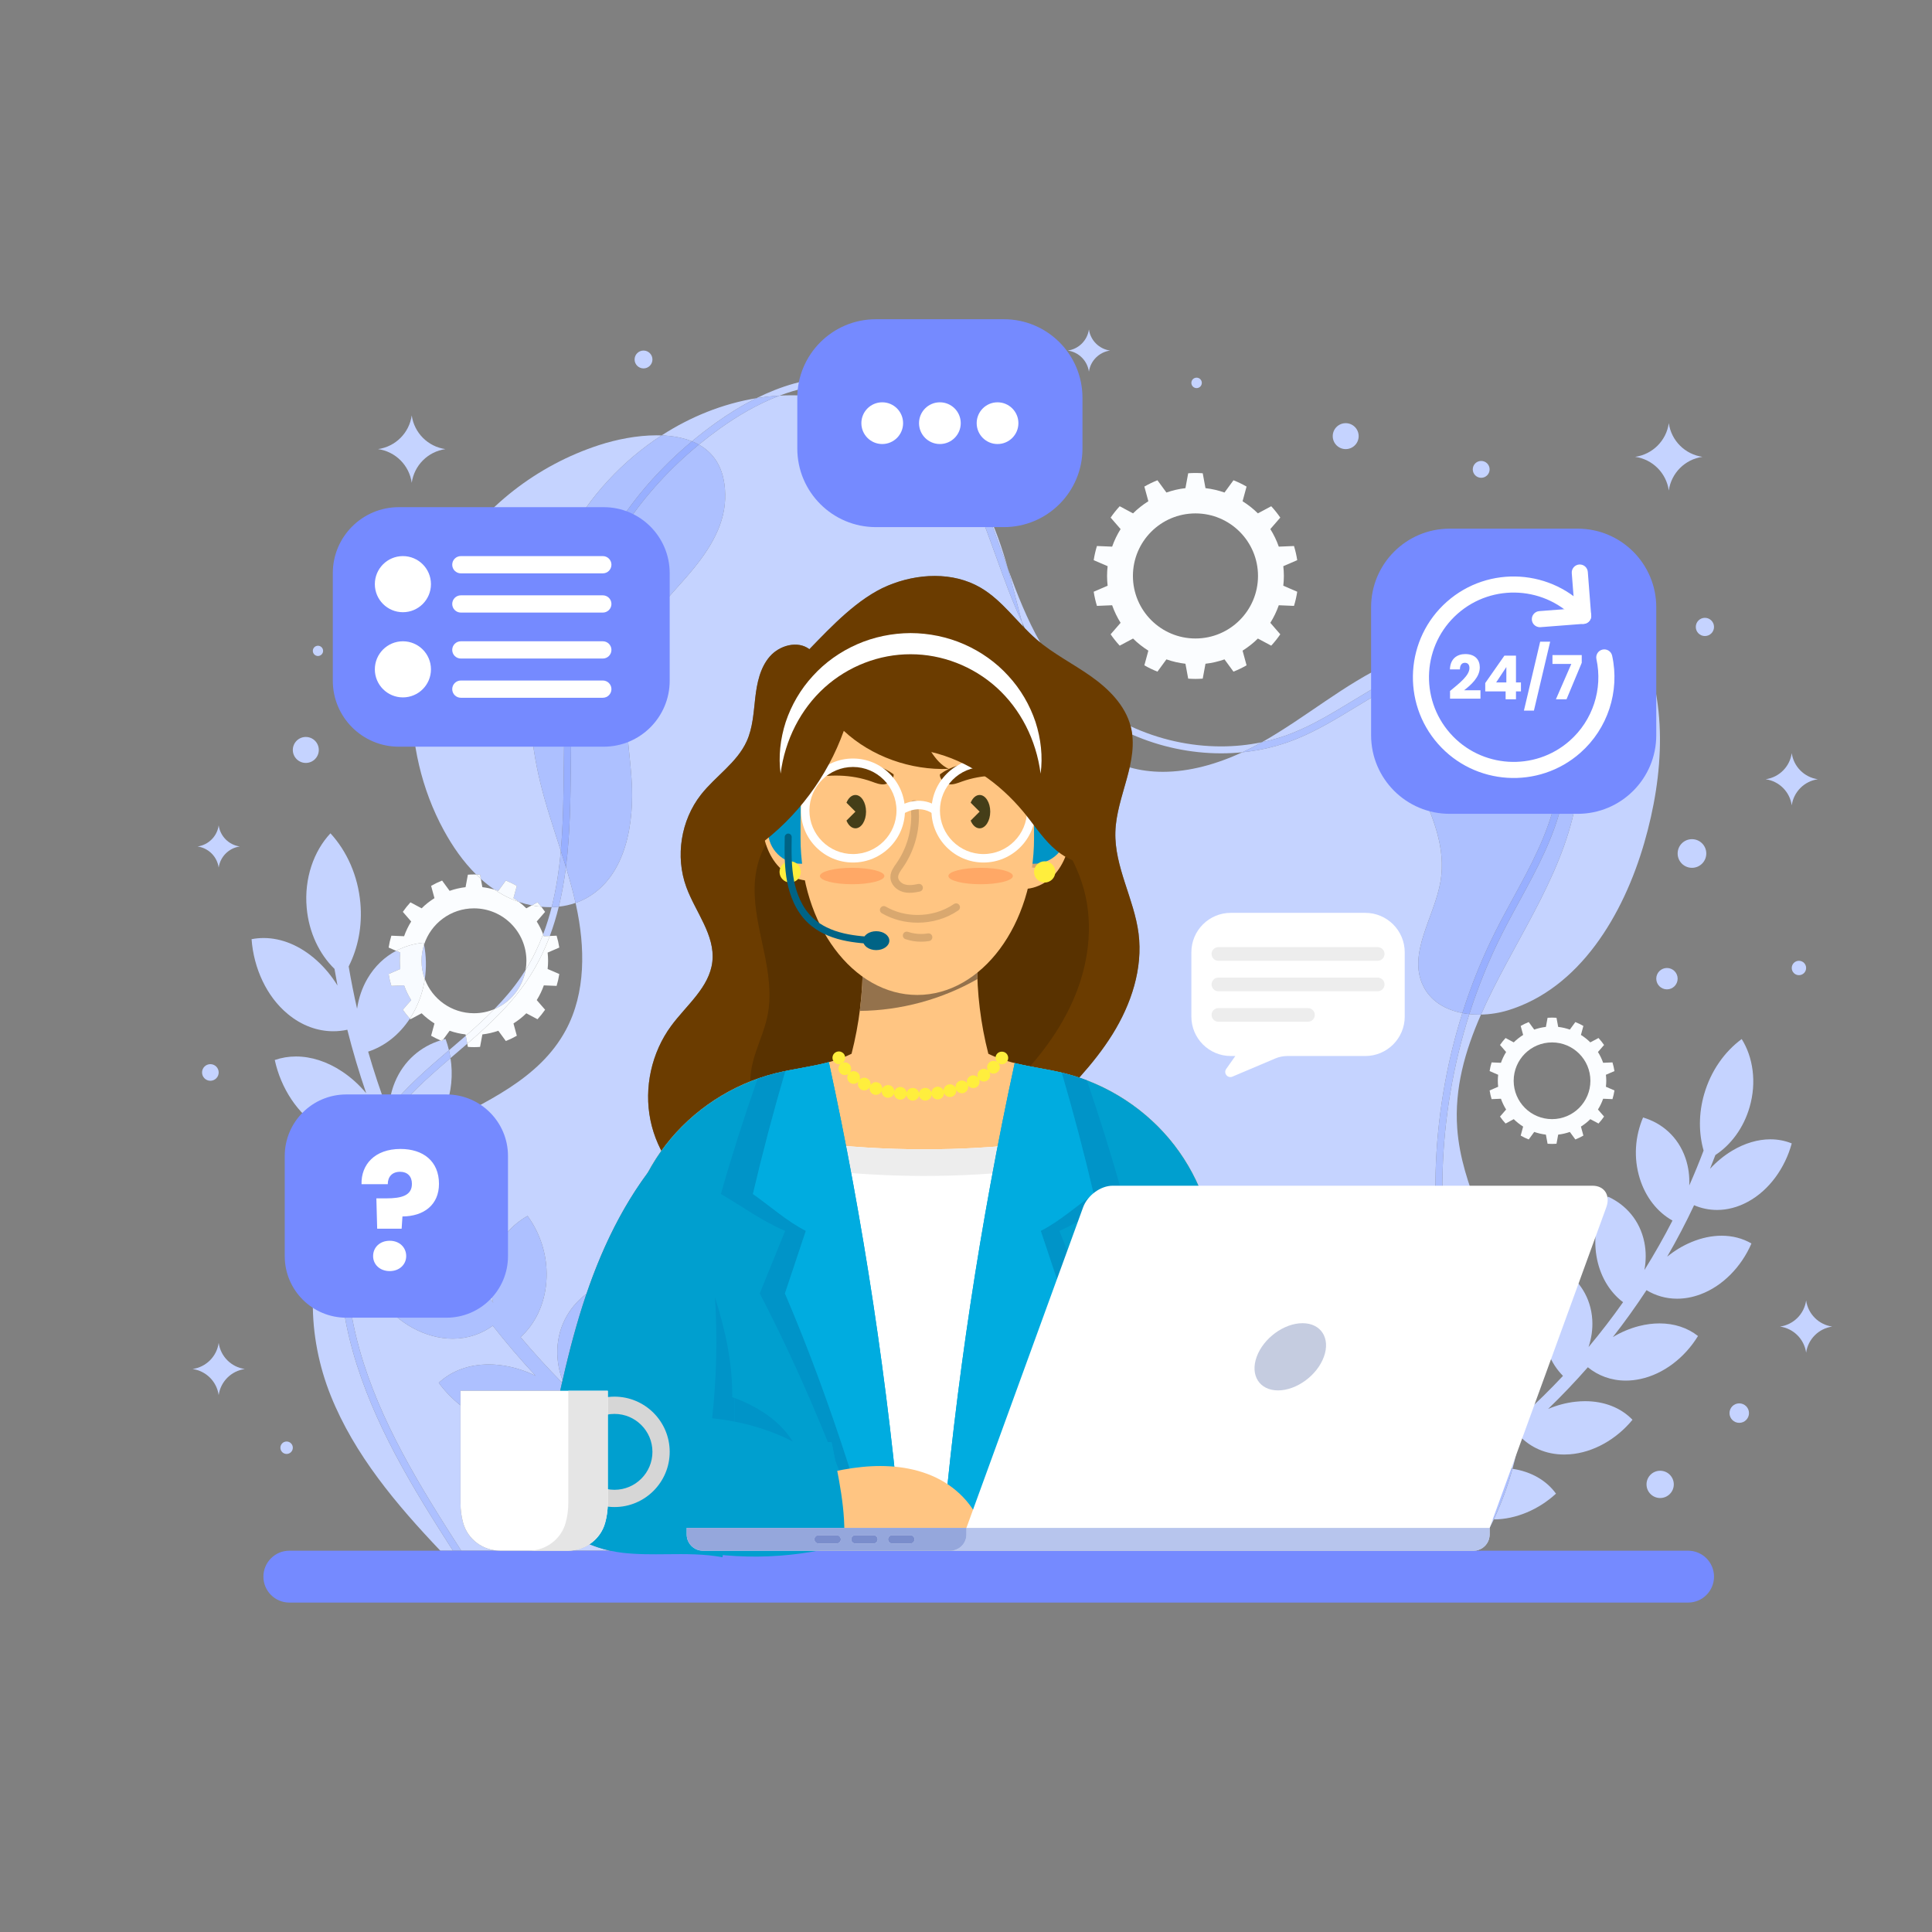 <?xml version="1.0" encoding="UTF-8" standalone="no"?><!DOCTYPE svg PUBLIC "-//W3C//DTD SVG 1.1//EN" "http://www.w3.org/Graphics/SVG/1.1/DTD/svg11.dtd"><svg width="100%" height="100%" viewBox="0 0 500 500" version="1.1" xmlns="http://www.w3.org/2000/svg" xmlns:xlink="http://www.w3.org/1999/xlink" xml:space="preserve" xmlns:serif="http://www.serif.com/" style="fill-rule:evenodd;clip-rule:evenodd;stroke-linejoin:round;stroke-miterlimit:2;"><rect x="0" y="0" width="500" height="500" fill="#808080" stroke="none"/><g><path d="M382.191,401.319l-0.152,0c0.012,-0.023 0.024,-0.045 0.036,-0.068c0.061,-0.01 0.121,-0.023 0.18,-0.036c-0.021,0.034 -0.043,0.069 -0.064,0.104Zm-224.294,0l-10.892,0c2.027,0 3.954,-0.607 5.564,-1.673c1.714,0.718 3.514,1.275 5.328,1.673Zm-28.431,0l-10.096,0c-10.495,-16.324 -21.045,-33.25 -26.358,-52.202c-3.153,-11.247 -4.028,-22.291 -2.714,-32.417c1.63,1.291 3.399,2.366 5.274,3.169c2.625,1.131 5.223,1.648 7.696,1.648c2.966,-0 5.756,-0.743 8.21,-2.063c2.851,4.903 5.905,9.686 9.154,14.337c-2.314,-1.559 -4.845,-2.818 -7.558,-3.664c-2.419,-0.753 -4.808,-1.125 -7.097,-1.125c-3.868,-0 -7.449,1.061 -10.402,3.138c3.509,6.525 9.48,11.725 16.256,13.568c1.839,0.505 3.626,0.741 5.339,0.741c3.94,0 7.487,-1.248 10.358,-3.354c3.509,4.466 7.208,8.791 11.088,12.963c-2.515,-1.231 -5.201,-2.132 -8.012,-2.597c-1.403,-0.232 -2.781,-0.347 -4.12,-0.347c-5.085,-0 -9.618,1.649 -12.938,4.757c1.605,2.189 3.513,4.158 5.63,5.82l0,25.338c0,1.757 0.238,3.459 0.683,5.074c1.184,4.29 5.156,7.216 9.607,7.216Zm-12.241,0l-3.271,0c-11.413,-12.017 -22.221,-24.821 -28.359,-40.123c-6.122,-15.259 -6.669,-33.692 1.329,-47.698c0.558,0.628 1.141,1.229 1.749,1.798c-1.572,10.686 -0.739,22.392 2.601,34.308c5.279,18.828 15.592,35.58 25.951,51.715Zm268.287,-5.886l-0,-0.022l-0.968,0c0.228,-0.715 0.441,-1.461 0.635,-2.237c0.035,0.002 0.069,0.005 0.104,0.007c0.416,0.027 0.832,0.04 1.25,0.04l0.063,0c-0.35,0.743 -0.711,1.481 -1.084,2.212Zm-2.867,-0.022l-10.995,0c-1.317,-0.505 -2.732,-0.889 -4.23,-1.139c-1.359,-0.227 -2.726,-0.334 -4.089,-0.334c-1.119,0 -2.235,0.072 -3.342,0.21c4.454,-2.362 8.792,-4.903 13.006,-7.613c2.245,3.247 5.788,5.663 10.376,6.428c-0.221,0.856 -0.464,1.672 -0.726,2.448Zm-39.569,0l-36.91,0c5.181,-3.916 8.522,-10.128 8.522,-17.112l-0,-49.801c0.002,-0.18 0.003,-0.36 0.003,-0.54c-0.007,-11.342 -3.863,-22.649 -10.797,-31.626c-6.233,-8.069 -14.918,-14.207 -24.58,-17.451c3.153,-3.516 6.098,-7.2 8.593,-11.208c4.84,-7.774 7.909,-16.996 6.751,-26.081c-1.143,-8.957 -6.273,-17.274 -6.003,-26.297c0.17,-5.644 2.456,-11.194 3.701,-16.699c2.803,0.792 5.687,1.15 8.598,1.15c6.949,0 14.052,-2.037 20.569,-5.06c4.71,-0.478 9.348,-1.581 13.762,-3.352c5.507,-2.209 10.635,-5.329 15.596,-8.347c2.711,-1.649 5.489,-3.339 8.328,-4.879c-0.073,17.477 16.498,32.703 13.605,49.951c-1.552,9.253 -8.601,18.633 -4.505,27.073c1.931,3.975 5.777,6.203 10.149,7.048c-8.419,26.606 -9.312,55.707 -2.191,82.635c0.853,3.223 1.829,6.469 2.775,9.608c1.984,6.594 4.033,13.398 5.006,20.29c-3.06,2.378 -6.203,4.659 -9.423,6.836c1.375,-1.992 2.381,-4.213 2.905,-6.568c1.264,-5.677 -0.469,-10.874 -3.798,-14.621c-4.285,3.001 -7.58,7.452 -9.003,12.919c-1.257,4.878 -0.742,9.716 1.421,13.656c-4.234,2.524 -8.588,4.88 -13.05,7.054c1.663,-1.789 2.988,-3.855 3.852,-6.122c2.081,-5.462 1.101,-10.856 -1.672,-15.031c-4.698,2.392 -8.631,6.359 -10.852,11.592c-1.551,3.677 -2.003,7.479 -1.352,10.983Zm38.344,-14.638c1.024,-0.744 2.039,-1.499 3.046,-2.264c0.042,0.548 0.076,1.088 0.101,1.618c-1.063,0.151 -2.114,0.369 -3.147,0.646Zm10.01,-0.65c-0.867,-0.13 -1.762,-0.209 -2.679,-0.236c-0.231,-0.007 -0.461,-0.01 -0.692,-0.01c-0.567,-0 -1.132,0.02 -1.694,0.059c-0.044,-0.887 -0.11,-1.798 -0.201,-2.732c2.376,-1.849 4.703,-3.756 6.979,-5.718c0.05,0.053 0.1,0.107 0.15,0.16c-0.473,2.856 -1.095,5.687 -1.863,8.477Zm-5.749,-6.695c-0.128,-0.823 -0.271,-1.645 -0.426,-2.464c0.359,0.643 0.758,1.26 1.198,1.847c-0.257,0.206 -0.514,0.412 -0.772,0.617Zm-2.697,-11.972c-0.707,-2.545 -1.466,-5.064 -2.215,-7.553c-0.94,-3.124 -1.913,-6.356 -2.756,-9.55c-7.061,-26.693 -6.147,-55.547 2.252,-81.903c0.829,0.088 1.669,0.131 2.512,0.131c0.166,-0 0.332,-0.002 0.499,-0.005c-4.144,9.428 -6.89,19.09 -6.147,29.433c1.075,14.982 9.482,28.33 13.863,42.698c1.544,5.063 2.559,10.275 3.059,15.539c-0.995,-1.818 -2.32,-3.413 -3.873,-4.734c-3.816,3.555 -6.441,8.404 -7.068,14.001c-0.072,0.653 -0.113,1.302 -0.126,1.943Zm-237.53,-3.644c-3.736,-3.786 -7.314,-7.712 -10.728,-11.768c3.802,-3.436 6.174,-8.445 6.655,-14.151c0.523,-6.402 -1.352,-12.405 -4.845,-17.219c-4.984,2.8 -8.789,7.752 -9.554,14.324c-0.317,2.729 -0.067,5.488 0.665,8.136c-3.343,-4.46 -6.498,-9.055 -9.457,-13.771c4.243,-2.875 7.291,-7.499 8.562,-13.077c1.41,-6.26 0.387,-12.462 -2.407,-17.722c-5.325,2.08 -9.779,6.459 -11.448,12.862c-0.692,2.658 -0.828,5.425 -0.472,8.147c-2.689,-4.877 -5.178,-9.866 -7.458,-14.957c2.956,-1.45 5.523,-3.685 7.519,-6.518c13.157,-6.887 27.067,-12.754 33.932,-25.477c5.242,-9.715 5.027,-21.519 2.679,-32.305c-0.047,-0.213 -0.094,-0.427 -0.142,-0.639c1.037,-0.361 2.044,-0.814 3.009,-1.364c10.05,-5.734 12.273,-19.255 11.473,-30.798c-0.799,-11.543 -3.415,-23.644 1.03,-34.326c2.898,-6.963 8.461,-12.392 13.398,-18.094c4.937,-5.702 9.543,-12.358 9.798,-19.896c0.249,-7.367 -2.545,-11.749 -6.792,-14.132c1.764,-1.448 3.59,-2.849 5.476,-4.198c4.293,-3.071 9.593,-6.269 15.414,-8.48c1.046,-0.059 2.095,-0.088 3.144,-0.088c16.061,-0 32.192,6.791 42.82,18.619c2.213,3.713 4.032,7.52 5.501,11.067c1.648,3.981 3.146,8.142 4.595,12.165c2.029,5.631 4.094,11.365 6.654,16.851c0.102,0.383 0.205,0.763 0.309,1.145c-3.472,-3.615 -6.681,-7.526 -10.982,-10.045c-3.607,-2.113 -7.726,-3.048 -11.907,-3.048c-4.138,-0 -8.337,0.917 -12.152,2.518c-7.67,3.219 -14.483,10.463 -20.271,16.437c-1.081,-0.819 -2.368,-1.183 -3.691,-1.183c-2.415,-0 -4.95,1.213 -6.569,3.086c-2.508,2.9 -3.313,6.874 -3.752,10.682c-0.439,3.807 -0.628,7.739 -2.208,11.23c-2.514,5.554 -8.07,9.028 -11.835,13.823c-5.204,6.628 -6.695,15.992 -3.805,23.909c2.371,6.496 7.517,12.453 6.742,19.326c-0.748,6.632 -6.686,11.227 -10.645,16.6c-5.093,6.912 -7.096,16.018 -5.372,24.43c0.565,2.754 1.526,5.419 2.823,7.912c-1.296,1.812 -2.471,3.709 -3.52,5.674c-6.551,8.828 -11.448,18.908 -15.148,29.292c-0.255,0.717 -0.505,1.436 -0.75,2.156c-0.017,-0.018 -0.034,-0.035 -0.051,-0.053c-4.547,3.466 -7.624,8.903 -7.453,15.533c0.06,2.335 0.529,4.636 1.344,6.825c-0.043,0.187 -0.085,0.373 -0.128,0.56Zm-39.512,-48.522c-2.075,-1.865 -4.407,-3.465 -6.979,-4.681c-1.204,-0.57 -2.415,-1.035 -3.622,-1.393c1.774,-1.577 3.669,-3.027 5.648,-4.384c1.554,3.535 3.205,7.022 4.953,10.458Zm220.65,-117.208c11.296,-6.366 21.274,-15.023 33.053,-20.441c0.159,-0.073 0.32,-0.146 0.48,-0.218c-0.394,1.592 -0.668,3.129 -0.808,4.581c-3.216,1.694 -6.337,3.593 -9.375,5.442c-4.897,2.979 -9.961,6.06 -15.328,8.213c-2.605,1.045 -5.288,1.849 -8.022,2.423Zm-65.695,-44.738c-0.464,-1.27 -0.921,-2.539 -1.378,-3.803c-1.451,-4.032 -2.953,-8.2 -4.611,-12.209c2.622,5.069 4.437,10.483 5.989,16.012Zm-81.821,-33.135c-2.363,-0.955 -5.051,-1.418 -7.851,-1.525c7.457,-4.825 15.792,-8.204 24.552,-9.636c-3.883,1.928 -7.43,4.171 -10.48,6.353c-2.15,1.539 -4.226,3.144 -6.221,4.808Z" style="fill:#c5d3ff;fill-rule:nonzero;"/><path d="M383.276,262.576c7.858,-17.879 20.745,-34.928 24.425,-54.244c2.472,-12.966 -0.225,-28.072 -10.817,-35.948c-5.064,-3.766 -11.177,-5.337 -17.48,-5.337c-6.541,-0 -13.287,1.692 -19.279,4.376c3.243,-13.096 14.625,-29.762 26.57,-30.599c0.664,-0.047 1.325,-0.069 1.987,-0.069c14.663,0 28.787,11.205 35.06,23.823c8.138,16.369 6.876,35.981 1.795,53.541c-5.401,18.668 -16.697,37.662 -35.28,43.349c-2.205,0.673 -4.597,1.06 -6.981,1.108Z" style="fill:#c5d3ff;fill-rule:nonzero;"/><path d="M382.777,262.581c-0.843,-0 -1.683,-0.043 -2.512,-0.131c2.29,-7.186 5.137,-14.187 8.53,-20.907c1.409,-2.793 2.944,-5.607 4.428,-8.329c4.481,-8.219 9.113,-16.717 11.132,-26.026c3.642,-16.787 -3.687,-29.444 -12.037,-34.1c-3.533,-1.97 -7.683,-2.948 -12.204,-2.948c-5.707,0 -12.004,1.558 -18.393,4.647c-0.807,0.391 -1.608,0.797 -2.404,1.217c0.14,-1.452 0.414,-2.989 0.808,-4.581c5.992,-2.684 12.738,-4.376 19.279,-4.376c6.303,-0 12.416,1.571 17.48,5.337c10.592,7.876 13.289,22.982 10.817,35.948c-3.68,19.316 -16.567,36.365 -24.425,54.244c-0.167,0.003 -0.333,0.005 -0.499,0.005Zm-4.319,-0.401c-4.372,-0.845 -8.218,-3.073 -10.149,-7.048c-4.096,-8.44 2.953,-17.82 4.505,-27.073c2.893,-17.248 -13.678,-32.474 -13.605,-49.951c1.09,-0.591 2.19,-1.16 3.299,-1.696c6.146,-2.971 12.174,-4.472 17.603,-4.472c4.212,0 8.064,0.904 11.327,2.725c7.788,4.341 14.6,16.251 11.154,32.141c-1.964,9.055 -6.535,17.437 -10.954,25.544c-1.491,2.734 -3.032,5.561 -4.455,8.38c-3.48,6.892 -6.392,14.075 -8.725,21.45Z" style="fill:#adc0ff;fill-rule:nonzero;"/><path d="M142.246,234.772c-0.718,0 -1.438,-0.035 -2.156,-0.102c-0.316,-0.393 -0.645,-0.776 -0.986,-1.146l-1.477,0.788c-1.125,-0.222 -2.237,-0.522 -3.324,-0.895c-0.457,-0.345 -0.93,-0.671 -1.416,-0.978l0.866,-3.182c-0.909,-0.522 -1.857,-0.98 -2.841,-1.371l-1.947,2.663c-0.327,-0.114 -0.657,-0.22 -0.991,-0.317c-1.242,-0.839 -2.418,-1.768 -3.532,-2.77l-0.202,-1.094c-0.336,-0.023 -0.674,-0.042 -1.014,-0.052c-3.355,-3.312 -6.112,-7.291 -8.376,-11.446c-11.554,-21.201 -10.994,-48.497 1.419,-69.208c8.654,-14.438 22.846,-25.303 38.808,-30.485c4.365,-1.417 9.736,-2.517 14.849,-2.517c0.435,0 0.868,0.007 1.299,0.024c-10.13,6.554 -18.639,15.776 -24.388,26.408c-10.352,19.144 -12.161,42.299 -7.008,63.444c1.455,5.968 3.434,11.796 5.308,17.65c-0.447,5.006 -1.171,9.878 -2.365,14.579c-0.175,0.005 -0.351,0.007 -0.526,0.007Z" style="fill:#c5d3ff;fill-rule:nonzero;"/><path d="M145.137,220.186c-1.874,-5.854 -3.853,-11.682 -5.308,-17.65c-5.153,-21.145 -3.344,-44.3 7.008,-63.444c5.749,-10.632 14.258,-19.854 24.388,-26.408c2.8,0.107 5.488,0.57 7.851,1.525c-14.687,12.253 -25.048,27.761 -29.493,44.332c-3.392,12.642 -3.527,26.278 -3.658,39.465c-0.075,7.589 -0.149,15.021 -0.788,22.18Z" style="fill:#adc0ff;fill-rule:nonzero;"/><path d="M144.615,234.644c0.819,-3.342 1.414,-6.755 1.85,-10.216c0.929,3.057 1.789,6.132 2.49,9.249c-1.403,0.487 -2.858,0.805 -4.34,0.967Z" style="fill:#c5d3ff;fill-rule:nonzero;"/><path d="M148.955,233.677c-0.701,-3.117 -1.561,-6.192 -2.49,-9.249c1.088,-8.654 1.177,-17.598 1.265,-26.405c0.13,-13.074 0.264,-26.593 3.595,-39.015c4.413,-16.45 14.805,-31.845 29.546,-43.941c4.247,2.383 7.041,6.765 6.792,14.132c-0.255,7.538 -4.861,14.194 -9.798,19.896c-4.937,5.702 -10.5,11.131 -13.398,18.094c-4.445,10.682 -1.829,22.783 -1.03,34.326c0.8,11.543 -1.423,25.064 -11.473,30.798c-0.965,0.55 -1.972,1.003 -3.009,1.364Z" style="fill:#adc0ff;fill-rule:nonzero;"/><path d="M382.039,401.319l-0.714,0c0.256,0 0.507,-0.023 0.75,-0.068c-0.012,0.023 -0.024,0.045 -0.036,0.068Zm2.505,-5.908l-1.899,0c0.262,-0.776 0.505,-1.592 0.726,-2.448c0.586,0.098 1.189,0.169 1.808,0.211c-0.194,0.776 -0.407,1.522 -0.635,2.237Zm0.023,-15.284c-0.025,-0.53 -0.059,-1.07 -0.101,-1.618c0.569,-0.431 1.135,-0.866 1.698,-1.305c0.091,0.934 0.157,1.845 0.201,2.732c-0.603,0.042 -1.203,0.106 -1.798,0.191Zm-0.519,-5.414c-0.973,-6.892 -3.022,-13.696 -5.006,-20.29c-0.946,-3.139 -1.922,-6.385 -2.775,-9.608c-7.121,-26.928 -6.228,-56.029 2.191,-82.635c0.594,0.115 1.197,0.205 1.807,0.27c-8.399,26.356 -9.313,55.21 -2.252,81.903c0.843,3.194 1.816,6.426 2.756,9.55c0.749,2.489 1.508,5.008 2.215,7.553c-0.067,3.461 0.719,6.728 2.271,9.508c0.155,0.819 0.298,1.641 0.426,2.464c-0.541,0.432 -1.086,0.86 -1.633,1.285Z" style="fill:#adc0ff;fill-rule:nonzero;"/><path d="M93.708,302.794c-0.605,-0.133 -1.207,-0.239 -1.806,-0.318c0.998,-2.711 2.183,-5.319 3.548,-7.8c0.811,-0.123 1.607,-0.302 2.383,-0.535c-1.612,2.726 -2.989,5.62 -4.125,8.653Zm6.899,-14.7c-0.097,-0.253 -0.193,-0.506 -0.288,-0.76c0.108,-0.137 0.218,-0.275 0.327,-0.412c-0.023,0.39 -0.036,0.781 -0.039,1.172Zm15.983,-14.258c-0.107,-0.684 -0.241,-1.362 -0.401,-2.033c0.148,-0.127 0.297,-0.254 0.445,-0.381c1.303,-1.114 2.614,-2.236 3.917,-3.374l0.381,2.06c-1.042,0.903 -2.086,1.796 -3.125,2.685c-0.405,0.347 -0.811,0.694 -1.217,1.043Zm11.332,-12.669c2.538,-2.599 4.899,-5.35 6.926,-8.34c0.41,-0.604 0.804,-1.214 1.184,-1.827c-0.802,4.601 -3.921,8.405 -8.11,10.167Zm12.823,-18.875c-0.059,-0.167 -0.12,-0.334 -0.183,-0.499c0.875,-2.296 1.603,-4.639 2.21,-7.028c0.617,-0.014 1.232,-0.054 1.843,-0.121c-0.631,2.575 -1.395,5.108 -2.322,7.584l-1.548,0.064Z" style="fill:#c5d3ff;fill-rule:nonzero;"/><path d="M119.37,401.319l-2.145,0c-10.359,-16.135 -20.672,-32.887 -25.951,-51.715c-3.34,-11.916 -4.173,-23.622 -2.601,-34.308c0.524,0.492 1.067,0.961 1.625,1.404c-1.314,10.126 -0.439,21.17 2.714,32.417c5.313,18.952 15.863,35.878 26.358,52.202Z" style="fill:#adc0ff;fill-rule:nonzero;"/><path d="M316.026,194.963c-7.875,0 -15.778,-1.679 -23.005,-4.846c-0.087,-0.714 -0.219,-1.427 -0.404,-2.141c-0.001,-0.003 -0.002,-0.007 -0.003,-0.01c7.291,3.394 15.354,5.201 23.382,5.201c3.562,-0 7.117,-0.355 10.596,-1.085c-0.061,0.034 -0.122,0.069 -0.184,0.103c-1.582,0.887 -3.214,1.727 -4.885,2.501c-1.824,0.186 -3.66,0.277 -5.497,0.277Zm-46.794,-28.668c-0.333,-0.267 -0.661,-0.539 -0.985,-0.818c-1.041,-0.896 -2.03,-1.855 -2.994,-2.844c-0.264,-0.54 -0.524,-1.084 -0.778,-1.63c-1.216,-4.544 -2.309,-9.14 -3.578,-13.659c2.369,6.48 4.92,12.987 8.335,18.951Zm-14.324,-34.963c-0.373,-0.722 -0.763,-1.435 -1.17,-2.142c-1.716,-2.976 -3.739,-5.738 -6.013,-8.27c-5.512,-9.245 -13.473,-17.911 -24.591,-20.562c-2.355,-0.562 -4.716,-0.814 -7.056,-0.814c-4.936,0 -9.784,1.123 -14.317,2.845c-1.229,0.068 -2.452,0.177 -3.673,0.327c-0.774,0.096 -1.543,0.206 -2.311,0.332c6.135,-3.047 13.113,-5.309 20.303,-5.309c2.474,0 4.973,0.268 7.472,0.864c16.326,3.892 26.055,19.927 31.341,32.694c0.005,0.012 0.01,0.023 0.015,0.035Z" style="fill:#c5d3ff;fill-rule:nonzero;"/><path d="M321.523,194.686c1.671,-0.774 3.303,-1.614 4.885,-2.501c0.062,-0.034 0.123,-0.069 0.184,-0.103c2.734,-0.574 5.417,-1.378 8.022,-2.423c5.367,-2.153 10.431,-5.234 15.328,-8.213c3.038,-1.849 6.159,-3.748 9.375,-5.442c-0.065,0.675 -0.101,1.331 -0.107,1.964c-0.001,0.048 -0.001,0.093 -0.001,0.14c-2.839,1.54 -5.617,3.23 -8.328,4.879c-4.961,3.018 -10.089,6.138 -15.596,8.347c-4.414,1.771 -9.052,2.874 -13.762,3.352Zm-57.048,-33.683c-2.56,-5.486 -4.625,-11.22 -6.654,-16.851c-1.449,-4.023 -2.947,-8.184 -4.595,-12.165c-1.469,-3.547 -3.288,-7.354 -5.501,-11.067c2.274,2.532 4.297,5.294 6.013,8.27c0.407,0.707 0.797,1.42 1.17,2.142c1.658,4.009 3.16,8.177 4.611,12.209c0.457,1.264 0.914,2.533 1.378,3.803c1.269,4.519 2.362,9.115 3.578,13.659Zm-83.604,-45.936c-0.573,-0.322 -1.173,-0.607 -1.795,-0.858c1.995,-1.664 4.071,-3.269 6.221,-4.808c3.05,-2.182 6.597,-4.425 10.48,-6.353c0.768,-0.126 1.537,-0.236 2.311,-0.332c1.221,-0.15 2.444,-0.259 3.673,-0.327c-5.821,2.211 -11.121,5.409 -15.414,8.48c-1.886,1.349 -3.712,2.75 -5.476,4.198Z" style="fill:#adc0ff;fill-rule:nonzero;"/><path d="M380.265,262.45c-0.61,-0.065 -1.213,-0.155 -1.807,-0.27c2.333,-7.375 5.245,-14.558 8.725,-21.45c1.423,-2.819 2.964,-5.646 4.455,-8.38c4.419,-8.107 8.99,-16.489 10.954,-25.544c3.446,-15.89 -3.366,-27.8 -11.154,-32.141c-3.263,-1.821 -7.115,-2.725 -11.327,-2.725c-5.429,0 -11.457,1.501 -17.603,4.472c-1.109,0.536 -2.209,1.105 -3.299,1.696c0,-0.047 0,-0.092 0.001,-0.14c0.006,-0.633 0.042,-1.289 0.107,-1.964c0.796,-0.42 1.597,-0.826 2.404,-1.217c6.389,-3.089 12.686,-4.647 18.393,-4.647c4.521,0 8.671,0.978 12.204,2.948c8.35,4.656 15.679,17.313 12.037,34.1c-2.019,9.309 -6.651,17.807 -11.132,26.026c-1.484,2.722 -3.019,5.536 -4.428,8.329c-3.393,6.72 -6.24,13.721 -8.53,20.907Z" style="fill:#98afff;fill-rule:nonzero;"/><path d="M142.772,234.765c1.194,-4.701 1.918,-9.573 2.365,-14.579c0.451,1.412 0.897,2.825 1.328,4.242c-0.436,3.461 -1.031,6.874 -1.85,10.216c-0.611,0.067 -1.226,0.107 -1.843,0.121Z" style="fill:#adc0ff;fill-rule:nonzero;"/><path d="M146.465,224.428c-0.431,-1.417 -0.877,-2.83 -1.328,-4.242c0.639,-7.159 0.713,-14.591 0.788,-22.18c0.131,-13.187 0.266,-26.823 3.658,-39.465c4.445,-16.571 14.806,-32.079 29.493,-44.332c0.622,0.251 1.222,0.536 1.795,0.858c-14.741,12.096 -25.133,27.491 -29.546,43.941c-3.331,12.422 -3.465,25.941 -3.595,39.015c-0.088,8.807 -0.177,17.751 -1.265,26.405Z" style="fill:#98afff;fill-rule:nonzero;"/><path d="M86.924,313.498c-2.389,-2.693 -4.302,-5.896 -5.576,-9.34c2.417,-1.239 5.107,-1.857 7.923,-1.857c0.867,-0 1.745,0.058 2.631,0.175c-0.779,2.117 -1.446,4.299 -1.998,6.537c-1.101,1.433 -2.093,2.933 -2.98,4.485Zm5.758,-7.721c0.317,-1.009 0.659,-2.003 1.026,-2.983c0.543,0.119 1.088,0.259 1.633,0.422c-0.921,0.817 -1.808,1.669 -2.659,2.561Zm8.307,-6.945c-0.733,-1.667 -1.444,-3.345 -2.133,-5.033c-0.337,0.124 -0.678,0.238 -1.023,0.342c0.778,-1.315 1.61,-2.591 2.498,-3.825c4.491,-6.247 10.415,-11.471 16.259,-16.48c0.664,4.249 0.286,8.703 -1.333,13.007c-0.726,1.916 -1.659,3.678 -2.771,5.255c-3.972,2.079 -7.876,4.252 -11.497,6.734Zm-8.102,-3.964c-3.214,-0 -6.581,-0.898 -9.849,-2.893c-6.014,-3.654 -10.337,-10.338 -11.928,-17.645c1.76,-0.611 3.608,-0.913 5.495,-0.913c3.934,0 8.042,1.311 11.897,3.862c2.381,1.577 4.471,3.498 6.271,5.645c-1.852,-5.391 -3.483,-10.871 -4.885,-16.426c-1.184,0.256 -2.398,0.39 -3.628,0.39c-3.959,0 -8.073,-1.38 -11.792,-4.468c-5.453,-4.506 -8.808,-11.807 -9.362,-19.36c1.03,-0.202 2.073,-0.302 3.122,-0.302c4.695,-0 9.502,2.001 13.692,5.76c2.139,1.919 3.943,4.139 5.427,6.544c-0.275,-1.435 -0.536,-2.872 -0.781,-4.315c-3.87,-3.763 -6.625,-9.352 -7.193,-15.8c-0.686,-7.633 1.851,-14.707 6.149,-19.284c4.259,4.648 7.108,10.96 7.744,18.048c0.53,5.999 -0.618,11.636 -3.029,16.411c0.625,3.673 1.35,7.32 2.174,10.935c0.404,-2.744 1.293,-5.397 2.688,-7.788c1.909,-3.27 4.502,-5.655 7.429,-7.2l1.073,0.463c-0.077,0.697 -0.123,1.403 -0.123,2.12c-0,0.717 0.046,1.423 0.123,2.121l-3.023,1.303c0.162,1.051 0.399,2.077 0.702,3.073l3.3,-0.137c0.474,1.346 1.091,2.621 1.837,3.811l-2.163,2.494c0.557,0.806 1.164,1.575 1.819,2.301c-2.718,4.155 -6.496,7.141 -10.795,8.548c1.482,5.131 3.164,10.191 5.041,15.168c-0.499,0.632 -0.983,1.275 -1.453,1.929c-1.243,1.728 -2.381,3.534 -3.416,5.413c-0.84,0.127 -1.696,0.192 -2.563,0.192Zm7.759,-7.946c0.141,-2.354 0.649,-4.674 1.552,-6.857c2.334,-5.644 6.772,-9.252 11.802,-10.816c0.137,0.058 0.274,0.114 0.412,0.169l0.269,-0.367c0.211,-0.057 0.422,-0.111 0.635,-0.161c0.346,0.953 0.638,1.926 0.873,2.913c-5.438,4.653 -11.003,9.462 -15.543,15.119Zm9.295,-33.533c-0.55,-1.475 -0.85,-3.071 -0.85,-4.737c0,-1.458 0.23,-2.861 0.655,-4.177c0.556,2.925 0.637,5.937 0.195,8.914Z" style="fill:#c5d3ff;fill-rule:nonzero;"/><path d="M119.176,363.691c-2.117,-1.662 -4.025,-3.631 -5.63,-5.82c3.32,-3.108 7.853,-4.757 12.938,-4.757c1.339,-0 2.717,0.115 4.12,0.347c2.811,0.465 5.497,1.366 8.012,2.597c-3.88,-4.172 -7.579,-8.497 -11.088,-12.963c-2.871,2.106 -6.418,3.354 -10.358,3.354c-1.713,0 -3.5,-0.236 -5.339,-0.741c-6.776,-1.843 -12.747,-7.043 -16.256,-13.568c2.953,-2.077 6.534,-3.138 10.402,-3.138c2.289,-0 4.678,0.372 7.097,1.125c2.713,0.846 5.244,2.105 7.558,3.664c-3.249,-4.651 -6.303,-9.434 -9.154,-14.337c-2.454,1.32 -5.244,2.063 -8.21,2.063c-2.473,-0 -5.071,-0.517 -7.696,-1.648c-1.875,-0.803 -3.644,-1.878 -5.274,-3.169c0.491,-3.782 1.287,-7.435 2.384,-10.923c0.851,-0.892 1.738,-1.744 2.659,-2.561c1.207,0.358 2.418,0.823 3.622,1.393c2.572,1.216 4.904,2.816 6.979,4.681c-1.748,-3.436 -3.399,-6.923 -4.953,-10.458c3.621,-2.482 7.525,-4.655 11.497,-6.734c-1.996,2.833 -4.563,5.068 -7.519,6.518c2.28,5.091 4.769,10.08 7.458,14.957c-0.356,-2.722 -0.22,-5.489 0.472,-8.147c1.669,-6.403 6.123,-10.782 11.448,-12.862c2.794,5.26 3.817,11.462 2.407,17.722c-1.271,5.578 -4.319,10.202 -8.562,13.077c2.959,4.716 6.114,9.311 9.457,13.771c-0.732,-2.648 -0.982,-5.407 -0.665,-8.136c0.765,-6.572 4.57,-11.524 9.554,-14.324c3.493,4.814 5.368,10.817 4.845,17.219c-0.481,5.706 -2.853,10.715 -6.655,14.151c3.414,4.056 6.992,7.982 10.728,11.768c-0.16,0.708 -0.319,1.418 -0.476,2.127l-25.802,-0l0,3.752Zm26.406,-6.439c-0.815,-2.189 -1.284,-4.49 -1.344,-6.825c-0.171,-6.63 2.906,-12.067 7.453,-15.533c0.017,0.018 0.034,0.035 0.051,0.053c-2.484,7.306 -4.441,14.774 -6.16,22.305Zm-56.909,-41.956c-0.608,-0.569 -1.191,-1.17 -1.749,-1.798c0.887,-1.552 1.879,-3.052 2.98,-4.485c-0.507,2.05 -0.917,4.145 -1.231,6.283Z" style="fill:#adc0ff;fill-rule:nonzero;"/><path d="M89.904,309.013c0.552,-2.238 1.219,-4.42 1.998,-6.537c0.599,0.079 1.201,0.185 1.806,0.318c-0.367,0.98 -0.709,1.974 -1.026,2.983c-0.44,0.461 -0.87,0.932 -1.29,1.415c-0.517,0.595 -1.012,1.201 -1.488,1.821Zm5.546,-14.337c1.035,-1.879 2.173,-3.685 3.416,-5.413c0.47,-0.654 0.954,-1.297 1.453,-1.929c0.095,0.254 0.191,0.507 0.288,0.76c0.003,-0.391 0.016,-0.782 0.039,-1.172c4.54,-5.657 10.105,-10.466 15.543,-15.119c0.16,0.671 0.294,1.349 0.401,2.033c-5.844,5.009 -11.768,10.233 -16.259,16.48c-0.888,1.234 -1.72,2.51 -2.498,3.825c-0.776,0.233 -1.572,0.412 -2.383,0.535Z" style="fill:#adc0ff;fill-rule:nonzero;"/><path d="M90.298,316.7c-0.558,-0.443 -1.101,-0.912 -1.625,-1.404c0.314,-2.138 0.724,-4.233 1.231,-6.283c0.476,-0.62 0.971,-1.226 1.488,-1.821c0.42,-0.483 0.85,-0.954 1.29,-1.415c-1.097,3.488 -1.893,7.141 -2.384,10.923Z" style="fill:#98afff;fill-rule:nonzero;"/><path d="M386.596,393.221c1.983,-4.214 3.598,-8.604 4.834,-13.098c4.789,0.717 8.761,2.973 11.257,6.432c-4.445,4.099 -10.335,6.648 -16.091,6.666Zm18.207,-16.791c-4.779,0 -8.742,-1.868 -11.51,-4.784c1.171,-7.064 1.436,-14.279 0.758,-21.4c1.452,2.649 2.202,5.77 1.936,9.2c-0.186,2.402 -0.866,4.734 -1.941,6.89c3.627,-3.275 7.115,-6.697 10.456,-10.258c-3.167,-3.188 -5.012,-7.68 -5.166,-12.694c-0.16,-5.625 1.765,-10.789 5.055,-14.846c4.233,2.687 7.328,7.205 7.686,12.996c0.147,2.405 -0.201,4.807 -0.966,7.09c3.135,-3.743 6.117,-7.618 8.936,-11.614c-3.579,-2.718 -6.028,-6.912 -6.872,-11.864c-0.934,-5.557 0.266,-10.956 2.972,-15.459c4.567,2.068 8.257,6.122 9.408,11.825c0.476,2.367 0.46,4.803 0.016,7.177c2.594,-4.158 5.019,-8.43 7.267,-12.808c-3.923,-2.193 -6.927,-6.016 -8.444,-10.826c-1.688,-5.4 -1.239,-10.957 0.826,-15.851c4.813,1.403 9.031,4.919 10.954,10.445c0.798,2.293 1.117,4.724 1.002,7.154c1.317,-2.972 2.555,-5.987 3.712,-9.043c-1.271,-4.515 -1.309,-9.559 0.157,-14.632c1.74,-5.992 5.255,-10.944 9.703,-14.226c2.928,4.663 3.92,11.176 2.044,17.629c-1.574,5.453 -4.887,9.798 -8.85,12.385c-0.454,1.199 -0.921,2.394 -1.399,3.581c1.681,-1.818 3.608,-3.426 5.771,-4.717c3.249,-1.938 6.635,-2.927 9.859,-2.927c1.922,-0 3.786,0.351 5.529,1.062c-1.748,6.405 -5.864,12.123 -11.315,15.083c-2.698,1.473 -5.422,2.137 -8.015,2.137c-2.095,-0 -4.103,-0.433 -5.942,-1.225c-2.141,4.545 -4.467,8.986 -6.968,13.313c1.91,-1.545 4.032,-2.846 6.346,-3.801c2.62,-1.081 5.244,-1.62 7.743,-1.62c2.79,0 5.423,0.671 7.72,2.01c-2.599,6.02 -7.445,11.044 -13.236,13.175c-2.061,0.764 -4.08,1.116 -6.004,1.116c-2.913,-0 -5.61,-0.806 -7.914,-2.209c-2.736,4.169 -5.641,8.218 -8.706,12.136c2.1,-1.255 4.376,-2.239 6.794,-2.853c1.798,-0.457 3.567,-0.682 5.269,-0.682c3.781,-0 7.234,1.111 9.964,3.26c-3.389,5.561 -8.866,9.834 -14.885,11.125c-1.31,0.284 -2.582,0.418 -3.808,0.418c-3.819,0 -7.187,-1.303 -9.809,-3.453c-3.279,3.738 -6.713,7.34 -10.291,10.795c2.253,-0.952 4.643,-1.609 7.12,-1.879c0.833,-0.091 1.654,-0.136 2.459,-0.136c4.929,0 9.261,1.687 12.259,4.814c-4.117,5.023 -10.131,8.493 -16.272,8.938c-0.477,0.036 -0.946,0.053 -1.408,0.053Z" style="fill:#c5d3ff;fill-rule:nonzero;"/><path d="M371.65,395.411l-28.574,0c-0.651,-3.504 -0.199,-7.306 1.352,-10.983c2.221,-5.233 6.154,-9.2 10.852,-11.592c2.773,4.175 3.753,9.569 1.672,15.031c-0.864,2.267 -2.189,4.333 -3.852,6.122c4.462,-2.174 8.816,-4.53 13.05,-7.054c-2.163,-3.94 -2.678,-8.778 -1.421,-13.656c1.423,-5.467 4.718,-9.918 9.003,-12.919c3.329,3.747 5.062,8.944 3.798,14.621c-0.524,2.355 -1.53,4.576 -2.905,6.568c3.22,-2.177 6.363,-4.458 9.423,-6.836c0.064,0.452 0.123,0.904 0.177,1.356c0.1,0.833 0.18,1.645 0.241,2.44c-1.007,0.765 -2.022,1.52 -3.046,2.264c1.033,-0.277 2.084,-0.495 3.147,-0.646c0.237,5.026 -0.28,9.279 -1.196,12.836c-4.588,-0.765 -8.131,-3.181 -10.376,-6.428c-4.214,2.71 -8.552,5.251 -13.006,7.613c1.107,-0.138 2.223,-0.21 3.342,-0.21c1.363,0 2.73,0.107 4.089,0.334c1.498,0.25 2.913,0.634 4.23,1.139Zm14.883,-2.19c-0.418,0 -0.834,-0.013 -1.25,-0.04c-0.035,-0.002 -0.069,-0.005 -0.104,-0.007c0.926,-3.694 1.439,-8.084 1.186,-13.238c0.562,-0.039 1.127,-0.059 1.694,-0.059c0.231,-0 0.461,0.003 0.692,0.01c0.917,0.027 1.812,0.106 2.679,0.236c-1.236,4.494 -2.851,8.884 -4.834,13.098l-0.063,0Zm-0.369,-16.017c-0.043,-0.445 -0.092,-0.894 -0.147,-1.349c-0.097,-0.811 -0.209,-1.62 -0.336,-2.427c0.258,-0.205 0.515,-0.411 0.772,-0.617c-0.44,-0.587 -0.839,-1.204 -1.198,-1.847c-0.607,-3.206 -1.4,-6.377 -2.271,-9.508c0.013,-0.641 0.054,-1.29 0.126,-1.943c0.627,-5.597 3.252,-10.446 7.068,-14.001c1.553,1.321 2.878,2.916 3.873,4.734c0.678,7.121 0.413,14.336 -0.758,21.4c-0.05,-0.053 -0.1,-0.107 -0.15,-0.16c-2.276,1.962 -4.603,3.869 -6.979,5.718Z" style="fill:#adc0ff;fill-rule:nonzero;"/><path d="M385.179,393.174c-0.619,-0.042 -1.222,-0.113 -1.808,-0.211c0.916,-3.557 1.433,-7.81 1.196,-12.836c0.595,-0.085 1.195,-0.149 1.798,-0.191c0.253,5.154 -0.26,9.544 -1.186,13.238Zm-0.713,-14.665c-0.061,-0.795 -0.141,-1.607 -0.241,-2.44c-0.054,-0.452 -0.113,-0.904 -0.177,-1.356c0.547,-0.425 1.092,-0.853 1.633,-1.285c0.127,0.807 0.239,1.616 0.336,2.427c0.055,0.455 0.104,0.904 0.147,1.349c-0.563,0.439 -1.129,0.874 -1.698,1.305Zm0.789,-7.545c-1.552,-2.78 -2.338,-6.047 -2.271,-9.508c0.871,3.131 1.664,6.302 2.271,9.508Z" style="fill:#98afff;fill-rule:nonzero;"/><path d="M436.873,414.745l-361.991,0c-3.707,0 -6.713,-3.005 -6.713,-6.714c-0,-3.708 3.006,-6.712 6.713,-6.712l361.991,0c3.708,0 6.714,3.004 6.714,6.712c0,3.709 -3.006,6.714 -6.714,6.714Z" style="fill:#758aff;fill-rule:nonzero;"/><path d="M182.887,310.261c-7.402,-4.352 -12.826,-11.936 -14.55,-20.348c-1.724,-8.412 0.279,-17.518 5.372,-24.43c3.959,-5.373 9.897,-9.968 10.645,-16.6c0.775,-6.873 -4.371,-12.83 -6.742,-19.326c-2.89,-7.917 -1.399,-17.281 3.805,-23.909c3.765,-4.795 9.321,-8.269 11.835,-13.823c1.58,-3.491 1.769,-7.423 2.208,-11.23c0.439,-3.808 1.244,-7.782 3.752,-10.682c2.507,-2.899 7.206,-4.217 10.26,-1.903c5.788,-5.974 12.601,-13.218 20.271,-16.437c7.67,-3.218 16.882,-3.674 24.059,0.53c5.678,3.326 9.457,9.081 14.445,13.374c4.284,3.689 9.406,6.251 14.027,9.508c4.621,3.257 8.926,7.519 10.343,12.991c2.328,8.996 -3.683,18.031 -3.962,27.319c-0.27,9.023 4.86,17.34 6.003,26.297c1.158,9.085 -1.911,18.307 -6.751,26.081c-4.841,7.775 -11.372,14.331 -17.844,20.812c-2.623,11.707 -11.251,19.995 -22.257,24.767c-11.007,4.772 -23.324,5.589 -35.313,5.154c-9.764,-0.354 -21.183,-3.194 -29.606,-8.145Z" style="fill:#6b3c00;fill-rule:nonzero;"/><path d="M196.266,286.59c-2.494,-3.301 -2.422,-7.904 -1.38,-11.909c1.041,-4.004 2.926,-7.768 3.748,-11.822c1.111,-5.479 0.224,-11.154 -0.913,-16.627c-1.137,-5.473 -2.53,-10.965 -2.426,-16.554c0.105,-5.589 1.935,-11.429 6.211,-15.03c14.993,-12.624 39.268,-8.235 58.759,-6.182c9.852,1.037 16.588,10.541 19.71,19.942c3.122,9.4 2.064,19.874 -1.658,29.054c-3.721,9.181 -9.95,17.167 -17.028,24.097c-2.642,2.587 -6.56,2.255 -10.543,1.924c-2.381,-0.199 -4.786,-0.397 -6.956,0.029c-5.683,1.115 -10.584,4.583 -15.925,6.823c-8.534,3.578 -18.376,3.93 -27.144,0.97c-2.575,-0.87 -4.743,-2.013 -4.455,-4.715Z" style="fill:#593200;fill-rule:nonzero;"/><path d="M303.894,296.332c-7.044,-9.118 -17.218,-15.771 -28.396,-18.567c-5.137,-1.284 -10.464,-1.78 -15.516,-3.364c-1.429,-0.449 -2.842,-1.017 -4.2,-1.688c-1.979,-7.725 -2.96,-15.706 -2.896,-23.682l-29.609,0c0.064,7.976 -0.918,15.957 -2.896,23.681c-1.358,0.672 -2.771,1.24 -4.2,1.689c-5.052,1.584 -10.379,2.08 -15.515,3.364c-11.178,2.796 -21.353,9.449 -28.397,18.567c-7.044,9.119 -10.912,20.644 -10.794,32.166l0,73.169l132.089,-1.932c11.716,-0.171 21.124,-9.718 21.124,-21.436l-0,-49.801c0.117,-11.522 -3.75,-23.047 -10.794,-32.166Z" style="fill:#ffc582;fill-rule:nonzero;"/><path d="M252.536,396.943c2.522,-6.61 2.739,-13.83 3.653,-20.846c1.752,-13.459 6.142,-26.413 9.256,-39.624c3.113,-13.211 5.874,-27.606 2.462,-40.742c-19.258,2.315 -38.798,2.284 -58.049,-0.091c-7.286,3.055 -11.069,12.251 -12.422,20.035c-1.354,7.785 -0.363,15.756 -0.212,23.656c0.164,8.641 -0.682,17.288 -0.274,25.921c0.409,8.634 2.187,17.468 7.068,24.601c3.019,4.412 7.07,7.938 11.471,11.024l35.437,-0.518c0.623,-1.105 1.166,-2.251 1.61,-3.416Z" style="fill:#fff;fill-rule:nonzero;"/><path d="M197.436,322.565c1.353,-7.785 5.136,-16.98 12.422,-20.036c19.251,2.375 38.791,2.406 58.049,0.091c0.83,3.195 1.289,6.464 1.473,9.773c0.278,-5.654 -0.071,-11.265 -1.473,-16.662c-19.258,2.315 -38.798,2.284 -58.049,-0.091c-7.286,3.055 -11.069,12.251 -12.422,20.035c-0.743,4.273 -0.774,8.602 -0.631,12.944c0.093,-2.027 0.282,-4.047 0.631,-6.054Z" style="fill:#ededed;fill-rule:nonzero;"/><path d="M197.224,346.22c-0.005,-0.27 -0.018,-0.541 -0.025,-0.811c-0.126,5.928 -0.464,11.857 -0.312,17.78c0.124,-5.656 0.445,-11.313 0.337,-16.969Z" style="fill:#ededed;fill-rule:nonzero;"/><path d="M222.504,261.621c10.635,-0.099 21.227,-2.976 30.463,-8.249c-0.057,-1.446 -0.092,-2.893 -0.08,-4.341l-29.61,0c0.034,4.208 -0.232,8.417 -0.773,12.59Z" style="fill:#94724c;fill-rule:nonzero;"/><path d="M210.105,210.779c-1.194,-2.22 -2.64,-4.436 -4.825,-5.695c-2.185,-1.259 -5.28,-1.253 -6.959,0.628c-1.363,1.528 -1.456,3.784 -1.332,5.828c0.252,4.134 1.161,8.381 3.653,11.689c2.491,3.309 6.85,5.452 10.854,4.393c0.574,-5.628 1.29,-11.861 -1.391,-16.843Z" style="fill:#ffc582;fill-rule:nonzero;"/><path d="M209.833,215.171c0.143,0.023 0.286,0.046 0.429,0.069c-0.555,-1.364 -1.115,-2.736 -1.902,-3.98c-0.788,-1.245 -1.824,-2.367 -3.133,-3.04c-1.31,-0.673 -2.917,-0.852 -4.266,-0.262c-1.35,0.589 -2.35,2.02 -2.229,3.487c0.795,-0.936 2.237,-1.218 3.439,-0.97c1.203,0.248 2.237,1.189 2.598,2.363c-1.05,0.122 -1.817,1.181 -2.034,2.216c-0.218,1.035 0.056,2.114 0.468,3.087c0.24,0.566 0.534,1.121 0.968,1.557c0.433,0.436 1.025,0.744 1.639,0.73c-0.551,0.739 -1.492,1.323 -2.413,1.366c1.984,0.968 4.566,0.834 6.387,-0.414c0.269,-2.065 0.23,-4.135 0.049,-6.209Z" style="fill:#d6a56d;fill-rule:nonzero;"/><path d="M264.221,212.94c1.195,-2.221 2.641,-4.436 4.826,-5.695c2.184,-1.259 5.28,-1.254 6.959,0.627c1.363,1.528 1.456,3.784 1.332,5.828c-0.252,4.135 -1.161,8.381 -3.654,11.689c-2.491,3.309 -6.849,5.452 -10.853,4.393c-0.574,-5.628 -1.291,-11.86 1.39,-16.842Z" style="fill:#ffc582;fill-rule:nonzero;"/><path d="M264.494,217.331c-0.144,0.023 -0.286,0.046 -0.43,0.069c0.556,-1.364 1.115,-2.736 1.903,-3.98c0.788,-1.245 1.823,-2.367 3.132,-3.04c1.311,-0.673 2.917,-0.851 4.267,-0.262c1.35,0.589 2.35,2.02 2.229,3.487c-0.795,-0.935 -2.237,-1.218 -3.44,-0.97c-1.203,0.248 -2.237,1.189 -2.598,2.363c1.051,0.122 1.818,1.182 2.035,2.217c0.217,1.034 -0.056,2.113 -0.469,3.086c-0.239,0.566 -0.533,1.122 -0.967,1.558c-0.434,0.436 -1.025,0.743 -1.64,0.729c0.552,0.739 1.493,1.323 2.413,1.366c-1.984,0.969 -4.566,0.834 -6.386,-0.414c-0.27,-2.065 -0.231,-4.135 -0.049,-6.209Z" style="fill:#d6a56d;fill-rule:nonzero;"/><path d="M215.805,215.016c-0,4.706 -3.815,8.522 -8.522,8.522c-4.706,-0 -8.521,-3.816 -8.521,-8.522c-0,-4.706 3.815,-8.522 8.521,-8.522c4.707,-0 8.522,3.816 8.522,8.522Z" style="fill:#0094c6;fill-rule:nonzero;"/><path d="M276.131,215.016c0,4.706 -3.816,8.522 -8.522,8.522c-4.707,-0 -8.522,-3.816 -8.522,-8.522c0,-4.706 3.815,-8.522 8.522,-8.522c4.706,-0 8.522,3.816 8.522,8.522Z" style="fill:#0094c6;fill-rule:nonzero;"/><path d="M267.609,216.861c0,22.441 -13.527,40.633 -30.214,40.633c-16.687,0 -30.215,-18.192 -30.215,-40.633c-0,-22.441 -0,-40.633 30.215,-40.633c30.214,-0 30.214,18.192 30.214,40.633Z" style="fill:#ffc582;fill-rule:nonzero;"/><path d="M208.984,201.599c-0.944,-0.437 0.687,-2.072 3.144,-2.735c6.509,-1.756 13.714,-2.503 19.125,1.519c0.213,1.122 -1.222,2.455 -2.355,2.592c-1.133,0.138 -2.24,-0.321 -3.314,-0.709c-5.234,-1.885 -11.192,-1.97 -16.6,-0.667Z" style="fill:#6b3c00;fill-rule:nonzero;"/><path d="M265.532,201.599c0.943,-0.437 -0.687,-2.072 -3.144,-2.735c-6.509,-1.756 -13.714,-2.503 -19.125,1.519c-0.213,1.122 1.222,2.455 2.354,2.592c1.133,0.138 2.241,-0.321 3.315,-0.709c5.234,-1.885 11.192,-1.97 16.6,-0.667Z" style="fill:#6b3c00;fill-rule:nonzero;"/><path d="M228.88,226.715c0,1.173 -3.735,2.124 -8.343,2.124c-4.608,-0 -8.343,-0.951 -8.343,-2.124c0,-1.173 3.735,-2.124 8.343,-2.124c4.608,0 8.343,0.951 8.343,2.124Z" style="fill:#ffa866;fill-rule:nonzero;"/><path d="M262.133,226.715c-0,1.173 -3.736,2.124 -8.343,2.124c-4.609,-0 -8.344,-0.951 -8.344,-2.124c-0,-1.173 3.735,-2.124 8.344,-2.124c4.607,0 8.343,0.951 8.343,2.124Z" style="fill:#ffa866;fill-rule:nonzero;"/><clipPath id="_clip1"><path d="M235.436,231.055c-0.59,-0 -1.199,-0.066 -1.805,-0.242c-0.809,-0.237 -1.558,-0.685 -2.146,-1.308c-0.583,-0.621 -1.011,-1.449 -1.044,-2.398l-0,0.002l-0.002,-0.123c0.001,-0.795 0.265,-1.488 0.58,-2.076c0.318,-0.59 0.696,-1.098 1.013,-1.554c2.464,-3.532 3.796,-7.861 3.795,-12.174c-0,-0.991 -0.07,-1.981 -0.212,-2.96c-0.079,-0.546 0.3,-1.054 0.846,-1.133c0.049,-0.007 0.097,-0.01 0.145,-0.01c0.489,0 0.916,0.358 0.988,0.856c0.156,1.077 0.233,2.162 0.233,3.247c-0.001,4.722 -1.448,9.434 -4.155,13.318c-0.337,0.482 -0.666,0.935 -0.891,1.357c-0.228,0.423 -0.343,0.791 -0.342,1.129l-0,0.051l0.001,0.002c0.012,0.375 0.183,0.752 0.505,1.098c0.318,0.342 0.781,0.623 1.244,0.756c0.389,0.113 0.804,0.162 1.247,0.162l0.006,-0c0.686,-0 1.433,-0.123 2.194,-0.284c0.07,-0.014 0.139,-0.022 0.207,-0.022c0.463,-0 0.878,0.324 0.978,0.795c0.113,0.54 -0.233,1.071 -0.773,1.184c-0.815,0.171 -1.694,0.326 -2.612,0.327Z"/></clipPath><g clip-path="url(#_clip1)"><rect x="230.439" y="207.079" width="8.495" height="23.976" style="fill:#d9a86f;fill-rule:nonzero;"/></g><path d="M220.743,198.493c-6.213,0 -11.269,5.055 -11.269,11.268c-0,6.214 5.056,11.269 11.269,11.269c6.213,-0 11.269,-5.055 11.269,-11.269c-0,-6.213 -5.056,-11.268 -11.269,-11.268Zm-0,24.727c-7.422,0 -13.46,-6.037 -13.46,-13.459c0,-7.421 6.038,-13.459 13.46,-13.459c7.421,0 13.459,6.038 13.459,13.459c-0,7.422 -6.038,13.459 -13.459,13.459Z" style="fill:#fff;fill-rule:nonzero;"/><path d="M254.522,198.493c-6.213,0 -11.268,5.055 -11.268,11.268c-0,6.214 5.055,11.269 11.268,11.269c6.214,-0 11.27,-5.055 11.27,-11.269c-0,-6.213 -5.056,-11.268 -11.27,-11.268Zm0,24.727c-7.421,0 -13.459,-6.037 -13.459,-13.459c0,-7.421 6.038,-13.459 13.459,-13.459c7.422,0 13.46,6.038 13.46,13.459c-0,7.422 -6.038,13.459 -13.46,13.459Z" style="fill:#fff;fill-rule:nonzero;"/><path d="M233.741,210.655l-1.268,-1.788c1.791,-1.268 6.249,-2.9 10.321,0.002l-1.271,1.785c-3.836,-2.736 -7.744,-0.028 -7.782,0.001Z" style="fill:#fff;fill-rule:nonzero;"/><path d="M237.49,238.791c-3.226,-0 -6.456,-0.802 -9.27,-2.439c-0.478,-0.277 -0.64,-0.89 -0.362,-1.367c0.186,-0.319 0.521,-0.497 0.865,-0.497c0.171,0 0.344,0.044 0.502,0.136c2.482,1.444 5.37,2.168 8.265,2.167l0.004,-0c3.33,-0 6.66,-0.958 9.381,-2.829c0.173,-0.118 0.37,-0.175 0.565,-0.175c0.318,-0 0.631,0.151 0.825,0.434c0.313,0.455 0.197,1.077 -0.258,1.39c-3.088,2.12 -6.805,3.18 -10.517,3.18Z" style="fill:#d9a86f;fill-rule:nonzero;"/><path d="M238.376,243.714c-1.371,-0 -2.741,-0.222 -4.043,-0.661c-0.523,-0.176 -0.804,-0.744 -0.627,-1.267c0.14,-0.417 0.53,-0.681 0.947,-0.681c0.106,0 0.214,0.017 0.32,0.053c1.092,0.369 2.248,0.556 3.403,0.556c0.587,-0 1.173,-0.048 1.751,-0.145c0.056,-0.01 0.112,-0.014 0.167,-0.014c0.479,-0 0.903,0.346 0.985,0.834c0.091,0.545 -0.276,1.06 -0.82,1.152c-0.689,0.116 -1.387,0.173 -2.083,0.173Z" style="fill:#d9a86f;fill-rule:nonzero;"/><path d="M196.05,218.987c10.197,-7.422 18.086,-17.97 22.325,-29.848c7.161,6.671 17.376,10.257 27.153,9.842c-1.925,-0.868 -3.352,-2.6 -4.518,-4.361c9.442,2.232 17.559,7.961 23.779,15.408c2.526,3.024 4.668,6.389 7.524,9.104c2.857,2.714 6.673,4.772 10.591,4.351c-2.442,-10.393 -4.821,-21.136 -8.735,-31.069c-2.403,-6.097 -5.239,-12.311 -10.256,-16.529c-6.243,-5.247 -14.958,-6.579 -23.091,-5.983c-8.678,0.637 -17.227,3.257 -24.665,7.769c-10.106,6.131 -18.036,15.774 -22.099,26.874c-0.898,2.454 -1.62,5.031 -1.504,7.642c0.116,2.612 1.398,5.241 3.496,6.8Z" style="fill:#6b3c00;fill-rule:nonzero;"/><path d="M207.243,225.649c-0,1.52 -1.231,2.752 -2.751,2.752c-1.52,0 -2.751,-1.232 -2.751,-2.752c-0,-1.519 1.231,-2.751 2.751,-2.751c1.52,0 2.751,1.232 2.751,2.751Z" style="fill:#ffee3d;fill-rule:nonzero;"/><path d="M273.112,225.649c-0,1.52 -1.232,2.752 -2.752,2.752c-1.519,0 -2.751,-1.232 -2.751,-2.752c0,-1.519 1.232,-2.751 2.751,-2.751c1.52,0 2.752,1.232 2.752,2.751Z" style="fill:#ffee3d;fill-rule:nonzero;"/><path d="M221.38,205.738c-0.975,0 -1.826,0.801 -2.315,2.001l2.315,2.315l-2.315,2.315c0.489,1.201 1.341,2.001 2.315,2.001c1.52,-0 2.752,-1.932 2.752,-4.316c0,-2.383 -1.232,-4.316 -2.752,-4.316Z" style="fill:#453e18;fill-rule:nonzero;"/><path d="M253.523,205.738c-0.975,0 -1.827,0.801 -2.315,2.001l2.315,2.315l-2.315,2.315c0.488,1.201 1.34,2.001 2.315,2.001c1.52,-0 2.75,-1.932 2.75,-4.316c0,-2.383 -1.23,-4.316 -2.75,-4.316Z" style="fill:#453e18;fill-rule:nonzero;"/><path d="M202.02,200.223c-0.598,-4.41 -0.083,-9.018 1.328,-13.385c1.458,-4.352 3.838,-8.465 7.021,-11.909c3.145,-3.477 7.084,-6.271 11.428,-8.178c4.345,-1.913 9.11,-2.889 13.866,-2.908c4.756,0.015 9.52,0.991 13.869,2.902c4.341,1.91 8.286,4.698 11.431,8.179c3.182,3.445 5.564,7.558 7.021,11.911c1.409,4.369 1.924,8.978 1.321,13.388c-1.136,-8.811 -5.23,-16.718 -11.365,-22.277c-6.141,-5.546 -14.165,-8.64 -22.277,-8.627c-8.113,-0.021 -16.14,3.075 -22.284,8.621c-6.137,5.56 -10.229,13.472 -11.359,22.283Z" style="fill:#fff;fill-rule:nonzero;"/><path d="M275.498,277.765c-4.257,-1.065 -8.642,-1.595 -12.895,-2.645c-8.953,41.326 -15.279,83.219 -18.936,125.345l49.897,-0.73c11.716,-0.171 21.124,-9.718 21.124,-21.436l-0,-49.801c0.117,-11.522 -3.75,-23.047 -10.794,-32.166c-7.044,-9.118 -17.218,-15.771 -28.396,-18.567Z" style="fill:#009fcf;fill-rule:nonzero;"/><path d="M214.506,274.881c-4.546,1.218 -9.268,1.74 -13.84,2.884c-11.178,2.796 -21.353,9.449 -28.397,18.567c-7.044,9.119 -10.912,20.644 -10.794,32.166l0,73.169l72.032,-1.053c-3.662,-42.258 -10.01,-84.281 -19.001,-125.733Z" style="fill:#009fcf;fill-rule:nonzero;"/><path d="M200.726,277.75c0.015,-0.004 0.031,-0.008 0.046,-0.012c-0.015,0.004 -0.031,0.008 -0.046,0.012Zm0.048,-0.012c3.259,-0.808 6.594,-1.309 9.885,-1.972c-3.291,0.666 -6.626,1.164 -9.885,1.972Z" style="fill:#492f00;fill-rule:nonzero;"/><path d="M217.164,380.544c-0.334,-0.861 -0.669,-1.718 -1.007,-2.579c-0.319,-1.595 -0.64,-3.172 -0.942,-4.723c-0.321,-0.017 -0.643,-0.034 -0.964,-0.051c-5.315,-13.126 -11.202,-26.115 -17.621,-38.449c2.137,-5.213 4.424,-10.984 6.561,-16.198c-5.925,-2.484 -11.186,-6.396 -16.631,-9.538c2.852,-10.017 6.039,-19.968 9.516,-29.85c1.508,-0.533 3.038,-1.002 4.59,-1.391c0.02,-0.005 0.04,-0.01 0.06,-0.015c0.015,-0.004 0.031,-0.008 0.046,-0.012l0.002,0c3.259,-0.808 6.594,-1.306 9.886,-1.97l-0.001,-0.002c-2.461,0.501 -4.947,0.907 -7.408,1.417c-3.088,10.529 -5.896,21.14 -8.4,31.823c4.484,3.142 8.816,7.054 13.694,9.538c-1.76,5.214 -3.643,10.985 -5.403,16.198c6.206,14.482 11.808,29.867 16.753,45.317c-0.914,0.143 -1.824,0.306 -2.731,0.485Z" style="fill:#0094c8;fill-rule:nonzero;"/><path d="M275.548,277.777c-0.017,-0.004 -0.033,-0.008 -0.05,-0.012c0.017,0.004 0.033,0.008 0.05,0.012Z" style="fill:#583800;fill-rule:nonzero;"/><path d="M274.1,277.434c-0.01,-0.002 -0.021,-0.005 -0.031,-0.007c0.01,0.002 0.021,0.005 0.031,0.007Zm-0.058,-0.013c-2.473,-0.552 -4.978,-0.966 -7.467,-1.445c0,-0.001 0.001,-0.002 0.001,-0.002c2.489,0.479 4.994,0.895 7.466,1.447Z" style="fill:#583800;fill-rule:nonzero;"/><path d="M266.575,275.976c-0.202,-0.039 -0.405,-0.079 -0.607,-0.119l-0,-0.001c0.203,0.04 0.405,0.079 0.608,0.118c-0,-0 -0.001,0.001 -0.001,0.002Z" style="fill:#492f00;fill-rule:nonzero;"/><path d="M255.111,395.411l-1.065,0c-0.121,-0.39 -0.255,-0.776 -0.402,-1.156c5.927,-20.134 13.005,-40.593 21.113,-59.513c-1.76,-5.213 -3.644,-10.984 -5.404,-16.198c4.879,-2.484 9.21,-6.396 13.694,-9.538c-2.47,-10.54 -5.234,-21.012 -8.273,-31.402c-2.911,-0.687 -5.873,-1.161 -8.807,-1.744c0.001,-0.003 0.001,-0.002 0.001,-0.004c0.202,0.041 0.405,0.081 0.607,0.12c2.489,0.479 4.994,0.893 7.467,1.445c0.009,0.002 0.018,0.004 0.027,0.006c0.01,0.002 0.021,0.005 0.031,0.007c0.467,0.105 0.933,0.215 1.398,0.331c0.017,0.004 0.033,0.008 0.05,0.012c1.946,0.49 3.859,1.102 5.733,1.817c3.34,9.738 6.403,19.544 9.15,29.412c-5.324,3.142 -10.468,7.054 -16.261,9.538c2.09,5.214 4.326,10.985 6.416,16.198c-9.812,19.281 -18.354,40.164 -25.475,60.669Z" style="fill:#0094c8;fill-rule:nonzero;"/><path d="M214.506,274.881c-3.694,0.989 -7.503,1.524 -11.255,2.302c-3.088,10.529 -5.896,21.14 -8.4,31.823c4.484,3.142 8.816,7.054 13.694,9.538c-1.76,5.214 -3.643,10.985 -5.403,16.198c8.978,20.949 16.691,43.787 22.979,65.98l7.386,-0.108c-3.662,-42.258 -10.01,-84.281 -19.001,-125.733Z" style="fill:#00ace0;fill-rule:nonzero;"/><path d="M274.774,277.604c-4.029,-0.952 -8.157,-1.493 -12.171,-2.484c-8.953,41.326 -15.279,83.219 -18.936,125.345l8.216,-0.12c6.268,-22.073 13.947,-44.773 22.874,-65.603c-1.76,-5.213 -3.644,-10.984 -5.404,-16.198c4.879,-2.484 9.21,-6.396 13.694,-9.538c-2.47,-10.54 -5.234,-21.012 -8.273,-31.402Z" style="fill:#00ace0;fill-rule:nonzero;"/><path d="M217.086,275.401c-0.427,0 -0.854,-0.175 -1.16,-0.483l-0.209,-0.252c-0.054,-0.088 -0.109,-0.185 -0.142,-0.284c-0.044,-0.099 -0.077,-0.208 -0.099,-0.307c-0.022,-0.109 -0.032,-0.218 -0.032,-0.318c0,-0.108 0.01,-0.219 0.032,-0.328c0.022,-0.099 0.055,-0.208 0.099,-0.307c0.033,-0.098 0.088,-0.197 0.142,-0.285l0.209,-0.252c0.383,-0.372 0.952,-0.547 1.478,-0.449c0.109,0.022 0.209,0.056 0.307,0.1c0.11,0.043 0.197,0.087 0.284,0.152c0.1,0.056 0.176,0.132 0.252,0.197l0.208,0.252c0.056,0.088 0.11,0.187 0.154,0.285c0.033,0.099 0.066,0.208 0.088,0.307c0.022,0.109 0.032,0.22 0.032,0.328c0,0.1 -0.01,0.209 -0.032,0.318c-0.022,0.099 -0.055,0.208 -0.088,0.307c-0.044,0.099 -0.098,0.196 -0.154,0.284l-0.208,0.252c-0.076,0.077 -0.152,0.144 -0.252,0.197c-0.087,0.067 -0.174,0.111 -0.284,0.155c-0.098,0.044 -0.198,0.076 -0.307,0.097c-0.099,0.023 -0.208,0.034 -0.318,0.034Z" style="fill:#ffee3d;fill-rule:nonzero;"/><path d="M236.167,284.842c-0.822,-0.032 -1.49,-0.668 -1.567,-1.468c-0.208,0.768 -0.963,1.304 -1.774,1.205l-0.011,-0c-0.81,-0.098 -1.424,-0.777 -1.446,-1.577c-0.262,0.756 -1.051,1.227 -1.861,1.073c-0.811,-0.153 -1.37,-0.886 -1.337,-1.698c-0.328,0.745 -1.172,1.14 -1.972,0.899c-0.81,-0.242 -1.292,-1.051 -1.139,-1.862c-0.438,0.7 -1.347,0.986 -2.114,0.614c-0.766,-0.373 -1.117,-1.272 -0.821,-2.06c-0.58,0.624 -1.544,0.712 -2.223,0.186c-0.68,-0.537 -0.833,-1.5 -0.351,-2.212c-0.723,0.482 -1.686,0.328 -2.224,-0.362c-0.547,-0.722 -0.416,-1.753 0.307,-2.31c0.723,-0.548 1.753,-0.407 2.3,0.305l0.012,-0c0.426,0.581 0.438,1.348 0.054,1.917c0.581,-0.382 1.347,-0.372 1.928,0.066c0.58,0.45 0.767,1.216 0.526,1.873c0.482,-0.515 1.259,-0.69 1.916,-0.361c0.69,0.329 1.041,1.062 0.91,1.774c0.383,-0.624 1.138,-0.931 1.873,-0.712c0.734,0.219 1.204,0.92 1.16,1.654c0.307,-0.678 1.052,-1.084 1.808,-0.942c0.778,0.143 1.314,0.811 1.336,1.566c0.252,-0.712 0.964,-1.182 1.742,-1.094c0.777,0.088 1.369,0.712 1.445,1.457c0.198,-0.724 0.866,-1.249 1.654,-1.217c0.777,0.033 1.413,0.602 1.545,1.337c0.131,-0.735 0.767,-1.304 1.544,-1.348c0.778,-0.033 1.446,0.483 1.654,1.194c0.066,-0.745 0.635,-1.369 1.402,-1.479c0.766,-0.109 1.489,0.329 1.763,1.019c-0.011,-0.745 0.482,-1.423 1.238,-1.61c0.745,-0.186 1.501,0.164 1.851,0.821c-0.088,-0.734 0.329,-1.456 1.041,-1.73c0.723,-0.273 1.511,-0.022 1.938,0.58c-0.176,-0.712 0.143,-1.478 0.821,-1.84c0.68,-0.361 1.491,-0.197 1.983,0.351c-0.263,-0.691 -0.043,-1.49 0.581,-1.928c0.624,-0.449 1.446,-0.394 2.004,0.077c-0.35,-0.646 -0.241,-1.457 0.307,-1.982c0.657,-0.625 1.698,-0.604 2.322,0.053c0.636,0.658 0.602,1.699 -0.055,2.323c-0.602,0.581 -1.544,0.602 -2.18,0.077c0.395,0.712 0.198,1.632 -0.492,2.124c-0.679,0.493 -1.61,0.373 -2.169,-0.23c0.296,0.767 -0.011,1.643 -0.756,2.039c-0.745,0.393 -1.654,0.164 -2.114,-0.505c0.197,0.789 -0.229,1.621 -1.007,1.927c-0.789,0.296 -1.654,-0.044 -2.038,-0.755c0.099,0.799 -0.416,1.578 -1.226,1.786c-0.811,0.208 -1.633,-0.231 -1.928,-0.987c-0,0.811 -0.592,1.524 -1.413,1.644c-0.833,0.12 -1.599,-0.395 -1.818,-1.184c-0.066,0.812 -0.723,1.457 -1.556,1.501c-0.832,0.032 -1.544,-0.548 -1.697,-1.337c-0.132,0.768 -0.81,1.348 -1.61,1.348l-0.066,-0Z" style="fill:#ffee3d;fill-rule:nonzero;"/><path d="M259.277,275.434c-0.427,0 -0.853,-0.176 -1.16,-0.483c-0.307,-0.306 -0.482,-0.722 -0.482,-1.161c0,-0.427 0.175,-0.854 0.482,-1.161c0.613,-0.613 1.708,-0.613 2.32,-0c0.309,0.307 0.483,0.734 0.483,1.161c0,0.428 -0.174,0.855 -0.483,1.161c-0.306,0.307 -0.733,0.483 -1.16,0.483Z" style="fill:#ffee3d;fill-rule:nonzero;"/><path d="M227.52,244.412l-0.053,-0.001c-3.113,-0.182 -6.331,-0.37 -9.462,-1.099c-3.589,-0.837 -6.528,-2.285 -8.735,-4.304c-3.446,-3.152 -4.907,-7.521 -5.526,-10.63c-0.775,-3.904 -0.717,-7.899 -0.659,-11.762c0.007,-0.499 0.459,-0.895 0.915,-0.889c0.498,0.007 0.897,0.417 0.889,0.915c-0.056,3.77 -0.113,7.668 0.626,11.384c0.565,2.844 1.888,6.828 4.973,9.65c1.976,1.808 4.643,3.112 7.927,3.878c2.98,0.695 6.12,0.878 9.157,1.055c0.497,0.029 0.877,0.456 0.848,0.953c-0.028,0.48 -0.426,0.85 -0.9,0.85Z" style="fill:#006385;fill-rule:nonzero;"/><path d="M230.158,243.442c0,1.35 -1.521,2.445 -3.397,2.445c-1.876,-0 -3.397,-1.095 -3.397,-2.445c-0,-1.351 1.521,-2.446 3.397,-2.446c1.876,0 3.397,1.095 3.397,2.446Z" style="fill:#006385;fill-rule:nonzero;"/><path d="M174.668,295.218c-10.224,10.502 -17.257,23.768 -22.176,37.573c-4.919,13.807 -7.832,28.232 -10.73,42.599c-0.833,4.133 -1.664,8.434 -0.621,12.519c2.139,8.372 11.387,12.947 19.97,13.949c3.83,0.447 7.701,0.408 11.569,0.369c4.798,-0.048 9.591,-0.096 14.294,0.785c6.316,-35.707 3.684,-75.248 -12.306,-107.794Z" style="fill:#009fcf;fill-rule:nonzero;"/><path d="M203.833,384.014c6.304,-1.844 12.652,-3.696 19.187,-4.361c6.534,-0.665 13.338,-0.079 19.258,2.769c5.919,2.847 10.841,8.175 12.188,14.604c0.428,2.047 -3.514,2.596 -5.526,3.172c-2.012,0.577 -4.148,0.465 -6.238,0.349c-6.963,-0.389 -13.926,-0.777 -20.889,-1.165c-1.369,-0.076 -2.772,-0.039 -4.174,-0.002c-3.69,0.099 -7.37,0.197 -10.391,-1.777c-2.086,-1.365 -3.32,-3.759 -3.817,-6.201c-0.496,-2.443 0.245,-4.901 0.402,-7.388Z" style="fill:#ffc582;fill-rule:nonzero;"/><path d="M160.571,373.32c18.195,-1.033 36.446,-1.058 54.644,-0.078c1.663,8.537 3.9,17.879 3.154,26.545c-14.594,3.947 -29.789,4.052 -44.469,0.437c-10.024,-2.47 -13.455,-16.58 -13.329,-26.904Z" style="fill:#009fcf;fill-rule:nonzero;"/><path d="M204.986,372.797c-0.124,-0.004 -0.247,-0.008 -0.372,-0.012c-4.457,-2.265 -9.452,-3.875 -14.47,-4.864c0.008,-2.049 -0.016,-4.097 -0.073,-6.147c5.863,2.223 11.58,5.751 14.915,11.023Z" style="fill:#0094c8;fill-rule:nonzero;"/><path d="M190.144,367.921c-1.953,-0.385 -3.909,-0.677 -5.839,-0.876c1.142,-10.396 1.387,-20.89 0.73,-31.329c2.654,8.404 4.572,17.031 4.459,25.844c0.193,0.07 0.385,0.141 0.577,0.214c0.057,2.05 0.081,4.098 0.073,6.147Z" style="fill:#0094c8;fill-rule:nonzero;"/><path d="M205.151,373.063c-0.178,-0.094 -0.357,-0.186 -0.537,-0.278c0.125,0.004 0.248,0.008 0.372,0.012c0.056,0.088 0.111,0.177 0.165,0.266Z" style="fill:#0094c8;fill-rule:nonzero;"/><path d="M385.512,395.411l-207.791,0l-0,1.72c-0,2.313 1.874,4.188 4.186,4.188l199.418,0c2.313,0 4.187,-1.875 4.187,-4.188l-0,-1.72Z" style="fill:#e0e8ff;fill-rule:nonzero;"/><path d="M381.325,401.319l-135.402,0c2.313,0 4.187,-1.875 4.187,-4.188l0,-1.72l-72.389,0l-0,1.72l-0,-1.72l207.791,0l-0,1.72c-0,2.313 -1.874,4.188 -4.187,4.188Z" style="fill:#b7c5ed;fill-rule:nonzero;"/><path d="M245.923,401.319l-64.016,0c-2.312,0 -4.186,-1.875 -4.186,-4.188l-0,-1.72l72.389,0l0,1.72c0,2.313 -1.874,4.188 -4.187,4.188Zm-15.022,-4.012c-0.593,-0 -1.074,0.48 -1.074,1.073c-0,0.594 0.481,1.074 1.074,1.074l4.699,0c0.594,0 1.075,-0.48 1.075,-1.074c0,-0.593 -0.481,-1.073 -1.075,-1.073l-4.699,-0Zm-9.533,-0c-0.593,-0 -1.073,0.48 -1.073,1.073c-0,0.594 0.48,1.074 1.073,1.074l4.7,0c0.593,0 1.074,-0.48 1.074,-1.074c-0,-0.593 -0.481,-1.073 -1.074,-1.073l-4.7,-0Zm-9.532,-0c-0.593,-0 -1.074,0.48 -1.074,1.073c-0,0.594 0.481,1.074 1.074,1.074l4.699,0c0.593,0 1.074,-0.48 1.074,-1.074c-0,-0.593 -0.481,-1.073 -1.074,-1.073l-4.699,-0Z" style="fill:#95a7dc;fill-rule:nonzero;"/><path d="M385.512,395.411l-135.402,0l30.193,-82.954c1.125,-3.089 4.54,-5.593 7.628,-5.593l124.217,-0c3.088,-0 4.681,2.504 3.557,5.593l-30.193,82.954Z" style="fill:#fff;fill-rule:nonzero;"/><path d="M342.622,351.138c-1.748,4.803 -7.059,8.696 -11.861,8.696c-4.803,-0 -7.28,-3.893 -5.532,-8.696c1.748,-4.803 7.059,-8.696 11.862,-8.696c4.802,0 7.278,3.893 5.531,8.696Z" style="fill:#c5cce0;fill-rule:nonzero;"/><path d="M235.6,399.454l-4.699,0c-0.593,0 -1.074,-0.48 -1.074,-1.074c-0,-0.593 0.481,-1.073 1.074,-1.073l4.699,-0c0.594,-0 1.075,0.48 1.075,1.073c0,0.594 -0.481,1.074 -1.075,1.074Z" style="fill:#7a8dcc;fill-rule:nonzero;"/><path d="M226.068,399.454l-4.7,0c-0.593,0 -1.073,-0.48 -1.073,-1.074c-0,-0.593 0.48,-1.073 1.073,-1.073l4.7,-0c0.593,-0 1.074,0.48 1.074,1.073c-0,0.594 -0.481,1.074 -1.074,1.074Z" style="fill:#7a8dcc;fill-rule:nonzero;"/><path d="M216.535,399.454l-4.699,0c-0.593,0 -1.074,-0.48 -1.074,-1.074c-0,-0.593 0.481,-1.073 1.074,-1.073l4.699,-0c0.593,-0 1.074,0.48 1.074,1.073c-0,0.594 -0.481,1.074 -1.074,1.074Z" style="fill:#7a8dcc;fill-rule:nonzero;"/><path d="M159.032,365.918c-5.415,-0 -9.82,4.404 -9.82,9.82c0,5.415 4.405,9.82 9.82,9.82c5.414,-0 9.819,-4.405 9.819,-9.82c-0,-5.416 -4.405,-9.82 -9.819,-9.82Zm-0,24.105c-7.877,0 -14.285,-6.409 -14.285,-14.285c-0,-7.877 6.408,-14.285 14.285,-14.285c7.876,0 14.284,6.408 14.284,14.285c-0,7.876 -6.408,14.285 -14.284,14.285Z" style="fill:#d6d6d6;fill-rule:nonzero;"/><path d="M119.176,389.029c0,1.757 0.238,3.459 0.683,5.074c1.184,4.29 5.156,7.216 9.607,7.216l17.539,0c4.45,0 8.423,-2.926 9.606,-7.216c0.446,-1.615 0.684,-3.317 0.684,-5.074l-0,-29.09l-38.119,-0l0,29.09Z" style="fill:#fff;fill-rule:nonzero;"/><path d="M147.005,401.319c2.026,0 3.954,-0.607 5.564,-1.673c-1.61,1.066 -3.537,1.673 -5.564,1.673Z" style="fill:#b1bde5;fill-rule:nonzero;"/><path d="M152.569,399.646c1.926,-1.275 3.397,-3.207 4.042,-5.543c0.371,-1.343 0.598,-2.744 0.664,-4.188c-0.066,1.444 -0.293,2.845 -0.664,4.188c-0.645,2.336 -2.116,4.268 -4.042,5.543Z" style="fill:#008fba;fill-rule:nonzero;"/><path d="M147.005,401.319l-10.221,0c4.451,0 8.423,-2.926 9.606,-7.216c0.446,-1.615 0.684,-3.317 0.684,-5.074l0,-29.09l10.221,-0l-0,29.09c-0,0.297 -0.007,0.593 -0.02,0.886c-0.066,1.444 -0.293,2.845 -0.664,4.188c-0.645,2.336 -2.116,4.268 -4.042,5.543c-1.61,1.066 -3.538,1.673 -5.564,1.673Z" style="fill:#e5e5e5;fill-rule:nonzero;"/><path d="M309.385,175.703c-0.634,0 -1.26,-0.03 -1.882,-0.073l-0.712,-3.853c-1.707,-0.193 -3.351,-0.585 -4.923,-1.132l-2.323,3.175c-1.172,-0.466 -2.303,-1.013 -3.387,-1.634l1.033,-3.795c-1.431,-0.905 -2.768,-1.946 -3.962,-3.137l-3.452,1.843c-0.85,-0.923 -1.633,-1.905 -2.347,-2.94l2.58,-2.972c-0.89,-1.419 -1.625,-2.94 -2.191,-4.546l-3.935,0.164c-0.362,-1.189 -0.644,-2.412 -0.837,-3.665l3.605,-1.555c-0.092,-0.831 -0.147,-1.673 -0.147,-2.528c0,-0.856 0.055,-1.698 0.147,-2.529l-3.605,-1.555c0.193,-1.253 0.475,-2.476 0.837,-3.665l3.935,0.164c0.566,-1.606 1.301,-3.127 2.191,-4.545l-2.58,-2.973c0.714,-1.035 1.497,-2.017 2.346,-2.939l3.453,1.843c1.194,-1.191 2.531,-2.232 3.962,-3.138l-1.033,-3.794c1.084,-0.621 2.215,-1.168 3.387,-1.634l2.323,3.175c1.572,-0.548 3.216,-0.94 4.923,-1.133l0.712,-3.853c0.622,-0.043 1.248,-0.073 1.882,-0.073c0.632,0 1.258,0.03 1.88,0.073l0.713,3.853c1.707,0.193 3.351,0.585 4.923,1.133l2.322,-3.175c1.173,0.466 2.304,1.013 3.388,1.634l-1.034,3.794c1.432,0.906 2.768,1.947 3.963,3.138l3.452,-1.843c0.849,0.922 1.633,1.904 2.346,2.939l-2.579,2.973c0.89,1.418 1.625,2.939 2.19,4.545l3.936,-0.164c0.361,1.189 0.644,2.412 0.836,3.665l-3.604,1.555c0.092,0.831 0.146,1.673 0.146,2.529c0,0.855 -0.054,1.697 -0.146,2.528l3.604,1.555c-0.192,1.253 -0.475,2.476 -0.836,3.665l-3.936,-0.164c-0.565,1.606 -1.3,3.127 -2.19,4.546l2.579,2.972c-0.713,1.035 -1.497,2.017 -2.346,2.94l-3.452,-1.843c-1.195,1.191 -2.531,2.231 -3.963,3.137l1.034,3.795c-1.084,0.621 -2.215,1.168 -3.388,1.634l-2.322,-3.175c-1.572,0.547 -3.216,0.939 -4.923,1.132l-0.713,3.853c-0.622,0.043 -1.248,0.073 -1.88,0.073Zm0,-42.834c-8.94,-0 -16.186,7.247 -16.186,16.186c0,8.938 7.246,16.185 16.186,16.185c8.938,-0 16.185,-7.247 16.185,-16.185c0,-8.939 -7.247,-16.186 -16.185,-16.186Z" style="fill:#fbfdff;fill-rule:nonzero;"/><path d="M122.663,270.997c-0.531,-0 -1.056,-0.024 -1.578,-0.061l-0.153,-0.828c5.631,-4.881 11.189,-10.044 15.41,-16.268c2.499,-3.686 4.441,-7.575 5.951,-11.612l1.753,-0.073c0.302,0.997 0.539,2.022 0.701,3.073l-3.023,1.304c0.077,0.697 0.123,1.403 0.123,2.12c0,0.717 -0.046,1.423 -0.123,2.121l3.023,1.303c-0.162,1.051 -0.399,2.077 -0.701,3.073l-3.301,-0.137c-0.473,1.346 -1.09,2.622 -1.837,3.811l2.163,2.494c-0.598,0.867 -1.255,1.69 -1.967,2.463l-2.895,-1.544c-1.001,0.998 -2.122,1.871 -3.322,2.629l0.866,3.183c-0.909,0.521 -1.857,0.978 -2.841,1.37l-1.947,-2.662c-1.318,0.459 -2.696,0.787 -4.127,0.949l-0.598,3.231c-0.522,0.037 -1.046,0.061 -1.577,0.061Zm-8.663,-1.748c-0.837,-0.352 -1.647,-0.754 -2.428,-1.201l0.867,-3.183c-1.201,-0.758 -2.322,-1.631 -3.323,-2.629l-2.895,1.544c-0.049,-0.054 -0.099,-0.108 -0.148,-0.162c0.362,-0.553 0.704,-1.126 1.027,-1.718c1.477,-2.727 2.409,-5.602 2.841,-8.511c1.922,5.159 6.892,8.835 12.722,8.835c1.865,-0 3.641,-0.376 5.259,-1.057c-2.346,2.401 -4.844,4.673 -7.371,6.881l-0.063,-0.343c-1.432,-0.162 -2.809,-0.49 -4.128,-0.949l-1.679,2.295c-0.228,0.062 -0.455,0.128 -0.681,0.198Zm22.032,-18.249c0.133,-0.763 0.202,-1.547 0.202,-2.348c-0,-7.496 -6.076,-13.572 -13.571,-13.572c-6.038,-0 -11.155,3.944 -12.917,9.395c-0.032,-0.166 -0.065,-0.332 -0.099,-0.497c-2.463,0.223 -4.888,0.913 -7.119,2.091l-1.95,-0.841c0.162,-1.051 0.399,-2.076 0.702,-3.073l3.3,0.137c0.474,-1.346 1.091,-2.621 1.837,-3.811l-2.163,-2.493c0.598,-0.867 1.256,-1.691 1.967,-2.464l2.895,1.545c1.001,-0.999 2.122,-1.872 3.323,-2.63l-0.867,-3.182c0.909,-0.522 1.857,-0.98 2.84,-1.371l1.948,2.663c1.319,-0.459 2.696,-0.789 4.128,-0.95l0.597,-3.231c0.522,-0.036 1.047,-0.061 1.578,-0.061c0.188,0 0.376,0.003 0.563,0.009c0.397,0.391 0.803,0.774 1.216,1.146l0.396,2.137c1.076,0.121 2.122,0.338 3.136,0.633c0.685,0.463 1.39,0.899 2.116,1.305c1.337,0.748 2.752,1.379 4.213,1.88c0.672,0.508 1.311,1.058 1.906,1.652l1.418,-0.757c0.816,0.161 1.639,0.281 2.463,0.358c0.343,0.427 0.67,0.867 0.981,1.318l-2.163,2.493c0.654,1.041 1.208,2.149 1.654,3.312c-1.208,3.167 -2.696,6.241 -4.53,9.207Z" style="fill:#fbfdff;fill-rule:nonzero;"/><path d="M140.09,234.67c-0.824,-0.077 -1.647,-0.197 -2.463,-0.358l1.477,-0.788c0.341,0.37 0.67,0.753 0.986,1.146Zm-5.787,-1.253c-1.461,-0.501 -2.876,-1.132 -4.213,-1.88c-0.726,-0.406 -1.431,-0.842 -2.116,-1.305c0.334,0.097 0.664,0.203 0.991,0.317l1.947,-2.663c0.984,0.391 1.932,0.849 2.841,1.371l-0.866,3.182c0.486,0.307 0.959,0.633 1.416,0.978Zm-9.861,-5.955c-0.413,-0.372 -0.819,-0.755 -1.216,-1.146c0.34,0.01 0.678,0.029 1.014,0.052l0.202,1.094Z" style="fill:#f8fbff;fill-rule:nonzero;"/><path d="M120.932,270.108l-0.381,-2.06c2.527,-2.208 5.025,-4.48 7.371,-6.881c4.189,-1.762 7.308,-5.566 8.11,-10.167c1.834,-2.966 3.322,-6.04 4.53,-9.207c0.063,0.165 0.124,0.332 0.183,0.499l1.548,-0.064c-1.51,4.037 -3.452,7.926 -5.951,11.612c-4.221,6.224 -9.779,11.387 -15.41,16.268Z" style="fill:#f8fbff;fill-rule:nonzero;"/><path d="M114.412,269.418c-0.138,-0.055 -0.275,-0.111 -0.412,-0.169c0.226,-0.07 0.453,-0.136 0.681,-0.198l-0.269,0.367Zm-8.339,-5.8c-0.655,-0.726 -1.262,-1.495 -1.819,-2.301l2.163,-2.494c-0.746,-1.19 -1.363,-2.465 -1.837,-3.811l-3.3,0.137c-0.303,-0.996 -0.54,-2.022 -0.702,-3.073l3.023,-1.303c-0.077,-0.698 -0.123,-1.404 -0.123,-2.121c-0,-0.717 0.046,-1.423 0.123,-2.12l-1.073,-0.463c2.231,-1.178 4.656,-1.868 7.119,-2.091c0.034,0.165 0.067,0.331 0.099,0.497c-0.425,1.316 -0.655,2.719 -0.655,4.177c0,1.666 0.3,3.262 0.85,4.737c-0.432,2.909 -1.364,5.784 -2.841,8.511c-0.323,0.592 -0.665,1.165 -1.027,1.718Z" style="fill:#f8fbff;fill-rule:nonzero;"/><path d="M401.666,296.048c-0.388,0 -0.772,-0.018 -1.154,-0.045l-0.437,-2.363c-1.047,-0.118 -2.055,-0.36 -3.019,-0.695l-1.424,1.948c-0.72,-0.286 -1.414,-0.622 -2.079,-1.003l0.634,-2.327c-0.878,-0.555 -1.697,-1.195 -2.429,-1.924l-2.119,1.13c-0.52,-0.566 -1.001,-1.168 -1.438,-1.803l1.582,-1.823c-0.546,-0.87 -0.997,-1.804 -1.344,-2.788l-2.414,0.1c-0.222,-0.729 -0.394,-1.479 -0.513,-2.248l2.211,-0.954c-0.056,-0.51 -0.09,-1.025 -0.09,-1.551c-0,-0.524 0.034,-1.041 0.09,-1.55l-2.211,-0.954c0.119,-0.768 0.291,-1.518 0.513,-2.248l2.414,0.101c0.347,-0.985 0.798,-1.918 1.344,-2.788l-1.582,-1.823c0.437,-0.635 0.918,-1.238 1.438,-1.803l2.119,1.13c0.731,-0.731 1.551,-1.369 2.429,-1.924l-0.634,-2.328c0.665,-0.381 1.359,-0.716 2.079,-1.002l1.424,1.947c0.964,-0.336 1.972,-0.576 3.019,-0.694l0.437,-2.364c0.382,-0.026 0.766,-0.044 1.154,-0.044c0.389,0 0.772,0.018 1.154,0.044l0.438,2.364c1.046,0.118 2.054,0.358 3.018,0.694l1.425,-1.947c0.72,0.286 1.413,0.621 2.078,1.002l-0.634,2.328c0.878,0.555 1.698,1.193 2.43,1.924l2.118,-1.13c0.521,0.565 1.001,1.168 1.439,1.803l-1.582,1.823c0.545,0.87 0.997,1.803 1.343,2.788l2.414,-0.101c0.221,0.73 0.395,1.48 0.513,2.248l-2.211,0.954c0.057,0.509 0.09,1.026 0.09,1.55c0,0.526 -0.033,1.041 -0.09,1.551l2.211,0.954c-0.118,0.769 -0.292,1.519 -0.513,2.248l-2.414,-0.1c-0.346,0.984 -0.798,1.918 -1.343,2.788l1.582,1.823c-0.438,0.635 -0.918,1.237 -1.439,1.803l-2.118,-1.13c-0.732,0.729 -1.552,1.369 -2.43,1.924l0.634,2.327c-0.665,0.381 -1.358,0.717 -2.078,1.003l-1.425,-1.948c-0.964,0.335 -1.972,0.577 -3.018,0.695l-0.438,2.363c-0.382,0.027 -0.765,0.045 -1.154,0.045Zm-0,-26.272c-5.483,0 -9.927,4.444 -9.927,9.926c0,5.484 4.444,9.928 9.927,9.928c5.483,0 9.928,-4.444 9.928,-9.928c-0,-5.482 -4.445,-9.926 -9.928,-9.926Z" style="fill:#fbfdff;fill-rule:nonzero;"/><path d="M353.33,236.244l-34.794,-0c-5.64,-0 -10.211,4.572 -10.211,10.211l0,16.629c0,5.64 4.571,10.211 10.211,10.211l1.17,-0l-2.366,3.345c-0.775,1.094 0.371,2.516 1.605,1.993l11.096,-4.701c0.991,-0.42 2.057,-0.637 3.135,-0.637l20.154,-0c5.64,-0 10.212,-4.571 10.212,-10.211l-0,-16.629c-0,-5.639 -4.572,-10.211 -10.212,-10.211Z" style="fill:#fff;fill-rule:nonzero;"/><path d="M356.541,248.652l-41.216,-0c-0.978,-0 -1.771,-0.793 -1.771,-1.771c-0,-0.978 0.793,-1.771 1.771,-1.771l41.216,0c0.978,0 1.771,0.793 1.771,1.771c0,0.978 -0.793,1.771 -1.771,1.771Z" style="fill:#ededed;fill-rule:nonzero;"/><path d="M356.541,256.541l-41.216,0c-0.978,0 -1.771,-0.794 -1.771,-1.771c-0,-0.979 0.793,-1.772 1.771,-1.772l41.216,0c0.978,0 1.771,0.793 1.771,1.772c0,0.977 -0.793,1.771 -1.771,1.771Z" style="fill:#ededed;fill-rule:nonzero;"/><path d="M338.495,264.429l-23.17,0c-0.978,0 -1.771,-0.793 -1.771,-1.772c-0,-0.977 0.793,-1.77 1.771,-1.77l23.17,-0c0.977,-0 1.77,0.793 1.77,1.77c0,0.979 -0.793,1.772 -1.77,1.772Z" style="fill:#ededed;fill-rule:nonzero;"/><path d="M408.301,210.617l-33.123,0c-11.234,0 -20.34,-9.107 -20.34,-20.34l0,-33.123c0,-11.233 9.106,-20.34 20.34,-20.34l33.123,-0c11.233,-0 20.339,9.107 20.339,20.34l0,33.123c0,11.233 -9.106,20.34 -20.339,20.34Z" style="fill:#758aff;fill-rule:nonzero;"/><path d="M372.166,192.522c-9.514,-10.789 -8.476,-27.307 2.313,-36.821c10.789,-9.513 27.307,-8.475 36.821,2.314c0.76,0.862 0.677,2.178 -0.185,2.939c-0.862,0.761 -2.179,0.678 -2.939,-0.185c-7.996,-9.067 -21.875,-9.939 -30.942,-1.944c-9.067,7.995 -9.939,21.875 -1.944,30.942c7.995,9.067 21.875,9.939 30.942,1.944c5.961,-5.256 8.613,-13.351 6.922,-21.125c-0.245,-1.124 0.468,-2.233 1.592,-2.478c1.123,-0.245 2.232,0.468 2.477,1.592c2.013,9.249 -1.143,18.88 -8.237,25.135c-10.789,9.514 -27.307,8.476 -36.82,-2.313Z" style="fill:#fff;fill-rule:nonzero;"/><path d="M396.955,161.611c-0.288,-0.328 -0.477,-0.748 -0.513,-1.216c-0.089,-1.147 0.769,-2.148 1.915,-2.237l9.123,-0.705l-0.706,-9.123c-0.088,-1.146 0.77,-2.148 1.916,-2.237c1.147,-0.088 2.148,0.769 2.237,1.916l0.866,11.199c0.043,0.55 -0.135,1.096 -0.494,1.515c-0.36,0.419 -0.871,0.679 -1.421,0.722l-11.2,0.865c-0.677,0.053 -1.305,-0.226 -1.723,-0.699Z" style="fill:#fff;fill-rule:nonzero;"/><path d="M375.268,180.817l7.874,-0l-0,-2.181l-4.235,-0c1.82,-1.396 4.063,-3.403 4.063,-5.913c0,-1.929 -1.161,-3.451 -3.765,-3.451c-2.086,0 -3.89,1.192 -3.968,3.968l2.588,-0c0,-1.082 0.471,-1.709 1.271,-1.709c0.815,0 1.192,0.533 1.192,1.364c-0,1.93 -2.588,3.922 -5.02,5.93l0,1.992Z" style="fill:#fff;fill-rule:nonzero;"/><path d="M389.652,180.973l2.682,-0l0,-2.039l1.286,-0l-0,-2.321l-1.286,0l0,-6.933l-2.996,-0l-4.957,7.09l0,2.164l5.271,-0l0,2.039Zm-2.447,-4.36l2.635,-3.984l-0,3.984l-2.635,0Z" style="fill:#fff;fill-rule:nonzero;"/><path d="M394.389,183.907l2.588,0l4.203,-17.835l-2.588,-0l-4.203,17.835Z" style="fill:#fff;fill-rule:nonzero;"/><path d="M401.776,169.539l0,2.29l4.879,0l-3.985,9.144l2.745,-0l3.938,-9.442l-0,-1.992l-7.577,0Z" style="fill:#fff;fill-rule:nonzero;"/><path d="M79.143,197.447c-1.856,-0 -3.361,-1.505 -3.361,-3.361c-0,-1.857 1.505,-3.362 3.361,-3.362c1.857,-0 3.362,1.505 3.362,3.362c-0,1.856 -1.505,3.361 -3.362,3.361Z" style="fill:#c5d3ff;fill-rule:nonzero;"/><path d="M54.444,279.702c-1.188,-0 -2.152,-0.963 -2.152,-2.15c-0,-1.189 0.964,-2.151 2.152,-2.151c1.188,0 2.151,0.962 2.151,2.151c0,1.187 -0.963,2.15 -2.151,2.15Z" style="fill:#c5d3ff;fill-rule:nonzero;"/><path d="M74.174,376.279c-0.888,-0 -1.608,-0.72 -1.608,-1.609c0,-0.888 0.72,-1.607 1.608,-1.607c0.888,0 1.608,0.719 1.608,1.607c-0,0.889 -0.72,1.609 -1.608,1.609Z" style="fill:#c5d3ff;fill-rule:nonzero;"/><path d="M82.289,169.771c-0.734,-0 -1.328,-0.595 -1.328,-1.329c-0,-0.733 0.594,-1.328 1.328,-1.328c0.733,0 1.328,0.595 1.328,1.328c-0,0.734 -0.595,1.329 -1.328,1.329Z" style="fill:#c5d3ff;fill-rule:nonzero;"/><path d="M166.542,95.344c-1.276,-0 -2.31,-1.034 -2.31,-2.309c-0,-1.276 1.034,-2.31 2.31,-2.31c1.275,0 2.309,1.034 2.309,2.31c-0,1.275 -1.034,2.309 -2.309,2.309Z" style="fill:#c5d3ff;fill-rule:nonzero;"/><path d="M247.434,96.078c-1.479,0 -2.677,-1.198 -2.677,-2.676c0,-1.479 1.198,-2.677 2.677,-2.677c1.478,0 2.676,1.198 2.676,2.677c0,1.478 -1.198,2.676 -2.676,2.676Z" style="fill:#c5d3ff;fill-rule:nonzero;"/><path d="M263.985,122.357c-1.692,-0 -3.065,-1.372 -3.065,-3.065c0,-1.692 1.373,-3.064 3.065,-3.064c1.692,-0 3.065,1.372 3.065,3.064c-0,1.693 -1.373,3.065 -3.065,3.065Z" style="fill:#c5d3ff;fill-rule:nonzero;"/><path d="M348.265,116.228c-1.852,-0 -3.355,-1.503 -3.355,-3.356c0,-1.853 1.503,-3.356 3.355,-3.356c1.854,-0 3.357,1.503 3.357,3.356c0,1.853 -1.503,3.356 -3.357,3.356Z" style="fill:#c5d3ff;fill-rule:nonzero;"/><path d="M309.678,100.444c-0.748,0 -1.353,-0.605 -1.353,-1.352c0,-0.748 0.605,-1.353 1.353,-1.353c0.747,0 1.352,0.605 1.352,1.353c-0,0.747 -0.605,1.352 -1.352,1.352Z" style="fill:#c5d3ff;fill-rule:nonzero;"/><path d="M383.332,123.653c-1.204,0 -2.18,-0.977 -2.18,-2.181c0,-1.204 0.976,-2.18 2.18,-2.18c1.204,-0 2.18,0.976 2.18,2.18c-0,1.204 -0.976,2.181 -2.18,2.181Z" style="fill:#c5d3ff;fill-rule:nonzero;"/><path d="M441.228,164.608c-1.302,0 -2.358,-1.056 -2.358,-2.358c-0,-1.303 1.056,-2.359 2.358,-2.359c1.303,-0 2.359,1.056 2.359,2.359c0,1.302 -1.056,2.358 -2.359,2.358Z" style="fill:#c5d3ff;fill-rule:nonzero;"/><path d="M437.88,224.591c-2.048,0 -3.708,-1.66 -3.708,-3.708c-0,-2.047 1.66,-3.707 3.708,-3.707c2.047,-0 3.707,1.66 3.707,3.707c0,2.048 -1.66,3.708 -3.707,3.708Z" style="fill:#c5d3ff;fill-rule:nonzero;"/><path d="M465.563,252.374c-1.028,-0 -1.861,-0.833 -1.861,-1.861c-0,-1.028 0.833,-1.861 1.861,-1.861c1.028,-0 1.861,0.833 1.861,1.861c0,1.028 -0.833,1.861 -1.861,1.861Z" style="fill:#c5d3ff;fill-rule:nonzero;"/><path d="M431.406,256.046c-1.527,0 -2.766,-1.239 -2.766,-2.767c0,-1.528 1.239,-2.766 2.766,-2.766c1.527,0 2.766,1.238 2.766,2.766c-0,1.528 -1.239,2.767 -2.766,2.767Z" style="fill:#c5d3ff;fill-rule:nonzero;"/><path d="M450.116,368.232c-1.393,-0 -2.521,-1.129 -2.521,-2.522c0,-1.392 1.128,-2.521 2.521,-2.521c1.394,-0 2.523,1.129 2.523,2.521c0,1.393 -1.129,2.522 -2.523,2.522Z" style="fill:#c5d3ff;fill-rule:nonzero;"/><path d="M429.647,387.686c-1.949,-0 -3.529,-1.58 -3.529,-3.53c0,-1.948 1.58,-3.528 3.529,-3.528c1.948,-0 3.529,1.58 3.529,3.528c-0,1.95 -1.581,3.53 -3.529,3.53Z" style="fill:#c5d3ff;fill-rule:nonzero;"/><path d="M106.556,124.947c-0.64,-4.524 -4.194,-8.079 -8.718,-8.719c4.524,-0.64 8.078,-4.195 8.718,-8.719c0.641,4.524 4.196,8.079 8.719,8.719c-4.523,0.64 -8.078,4.195 -8.719,8.719Z" style="fill:#c5d3ff;fill-rule:nonzero;"/><path d="M463.702,208.424c-0.496,-3.505 -3.251,-6.26 -6.756,-6.756c3.505,-0.496 6.26,-3.251 6.756,-6.756c0.496,3.505 3.251,6.26 6.756,6.756c-3.505,0.496 -6.26,3.251 -6.756,6.756Z" style="fill:#c5d3ff;fill-rule:nonzero;"/><path d="M56.595,361.055c-0.497,-3.506 -3.251,-6.26 -6.756,-6.756c3.505,-0.497 6.259,-3.251 6.756,-6.756c0.496,3.505 3.25,6.259 6.756,6.756c-3.506,0.496 -6.26,3.25 -6.756,6.756Z" style="fill:#c5d3ff;fill-rule:nonzero;"/><path d="M467.424,350.071c-0.496,-3.504 -3.25,-6.259 -6.756,-6.755c3.506,-0.497 6.26,-3.251 6.756,-6.756c0.497,3.505 3.251,6.259 6.755,6.756c-3.504,0.496 -6.258,3.251 -6.755,6.755Z" style="fill:#c5d3ff;fill-rule:nonzero;"/><path d="M56.595,224.536c-0.402,-2.838 -2.632,-5.068 -5.47,-5.469c2.838,-0.402 5.068,-2.632 5.47,-5.47c0.401,2.838 2.631,5.068 5.469,5.47c-2.838,0.401 -5.068,2.631 -5.469,5.469Z" style="fill:#c5d3ff;fill-rule:nonzero;"/><path d="M281.812,96.194c-0.401,-2.837 -2.632,-5.067 -5.469,-5.469c2.837,-0.402 5.068,-2.632 5.469,-5.47c0.402,2.838 2.632,5.068 5.47,5.47c-2.838,0.402 -5.068,2.632 -5.47,5.469Z" style="fill:#c5d3ff;fill-rule:nonzero;"/><path d="M431.884,126.942c-0.641,-4.52 -4.193,-8.073 -8.713,-8.713c4.52,-0.64 8.072,-4.192 8.713,-8.713c0.639,4.521 4.192,8.073 8.712,8.713c-4.52,0.64 -8.073,4.193 -8.712,8.713Z" style="fill:#c5d3ff;fill-rule:nonzero;"/><path d="M156.232,193.244l-53.019,-0c-9.435,-0 -17.084,-7.649 -17.084,-17.084l-0,-27.82c-0,-9.436 7.649,-17.085 17.084,-17.085l53.019,0c9.436,0 17.084,7.649 17.084,17.085l-0,27.82c-0,9.435 -7.648,17.084 -17.084,17.084Z" style="fill:#758aff;fill-rule:nonzero;"/><path d="M111.531,151.179c-0,4.011 -3.251,7.262 -7.261,7.262c-4.01,0 -7.262,-3.251 -7.262,-7.262c0,-4.01 3.252,-7.261 7.262,-7.261c4.01,-0 7.261,3.251 7.261,7.261Z" style="fill:#fff;fill-rule:nonzero;"/><path d="M156.006,148.384l-36.736,0c-1.234,0 -2.234,-0.999 -2.234,-2.232c0,-1.234 1,-2.234 2.234,-2.234l36.736,-0c1.234,-0 2.233,1 2.233,2.234c-0,1.233 -0.999,2.232 -2.233,2.232Z" style="fill:#fff;fill-rule:nonzero;"/><path d="M156.006,158.536l-36.736,0c-1.234,0 -2.234,-1 -2.234,-2.233c0,-1.233 1,-2.233 2.234,-2.233l36.736,0c1.234,0 2.233,1 2.233,2.233c-0,1.233 -0.999,2.233 -2.233,2.233Z" style="fill:#fff;fill-rule:nonzero;"/><path d="M111.531,173.225c-0,4.01 -3.251,7.261 -7.261,7.261c-4.01,-0 -7.262,-3.251 -7.262,-7.261c0,-4.01 3.252,-7.261 7.262,-7.261c4.01,-0 7.261,3.251 7.261,7.261Z" style="fill:#fff;fill-rule:nonzero;"/><path d="M156.006,170.43l-36.736,-0c-1.234,-0 -2.234,-1 -2.234,-2.234c0,-1.233 1,-2.232 2.234,-2.232l36.736,-0c1.234,-0 2.233,0.999 2.233,2.232c-0,1.234 -0.999,2.234 -2.233,2.234Z" style="fill:#fff;fill-rule:nonzero;"/><path d="M156.006,180.581l-36.736,-0c-1.234,-0 -2.234,-0.999 -2.234,-2.233c0,-1.233 1,-2.233 2.234,-2.233l36.736,-0c1.234,-0 2.233,1 2.233,2.233c-0,1.234 -0.999,2.233 -2.233,2.233Z" style="fill:#fff;fill-rule:nonzero;"/><path d="M115.544,341.018l-25.93,0c-8.794,0 -15.923,-7.129 -15.923,-15.923l0,-25.93c0,-8.794 7.129,-15.923 15.923,-15.923l25.93,0c8.794,0 15.923,7.129 15.923,15.923l-0,25.93c-0,8.794 -7.129,15.923 -15.923,15.923Z" style="fill:#758aff;fill-rule:nonzero;"/><path d="M93.562,306.464l6.795,0c0,-1.941 1.139,-3.207 3.207,-3.207c1.857,0 3.038,1.181 3.038,3.08c0.043,3.081 -2.7,3.799 -6.667,3.799l-2.532,0l0.211,7.849l6.33,0l0.211,-3.165c5.528,-0.042 9.453,-2.996 9.453,-8.44c0,-5.866 -4.094,-9.031 -9.96,-9.031c-6.667,-0 -10.212,4.051 -10.086,9.115Zm11.563,18.611c0,-2.237 -1.73,-3.967 -4.262,-3.967c-2.574,0 -4.304,1.73 -4.304,3.967c-0,2.152 1.73,3.882 4.304,3.882c2.532,0 4.262,-1.73 4.262,-3.882Z" style="fill:#fff;fill-rule:nonzero;"/><path d="M259.803,136.418l-33.123,-0c-11.233,-0 -20.339,-9.107 -20.339,-20.34l0,-13.123c0,-11.233 9.106,-20.339 20.339,-20.339l33.123,-0c11.234,-0 20.34,9.106 20.34,20.339l0,13.123c0,11.233 -9.106,20.34 -20.34,20.34Z" style="fill:#758aff;fill-rule:nonzero;"/><path d="M263.562,109.516c0,2.982 -2.418,5.399 -5.399,5.399c-2.982,0 -5.399,-2.417 -5.399,-5.399c0,-2.982 2.417,-5.399 5.399,-5.399c2.981,0 5.399,2.417 5.399,5.399Z" style="fill:#fff;fill-rule:nonzero;"/><path d="M248.641,109.516c0,2.982 -2.418,5.399 -5.399,5.399c-2.982,0 -5.399,-2.417 -5.399,-5.399c0,-2.982 2.417,-5.399 5.399,-5.399c2.981,0 5.399,2.417 5.399,5.399Z" style="fill:#fff;fill-rule:nonzero;"/><path d="M233.72,109.516c0,2.982 -2.417,5.399 -5.399,5.399c-2.982,0 -5.399,-2.417 -5.399,-5.399c-0,-2.982 2.417,-5.399 5.399,-5.399c2.982,0 5.399,2.417 5.399,5.399Z" style="fill:#fff;fill-rule:nonzero;"/></g></svg>